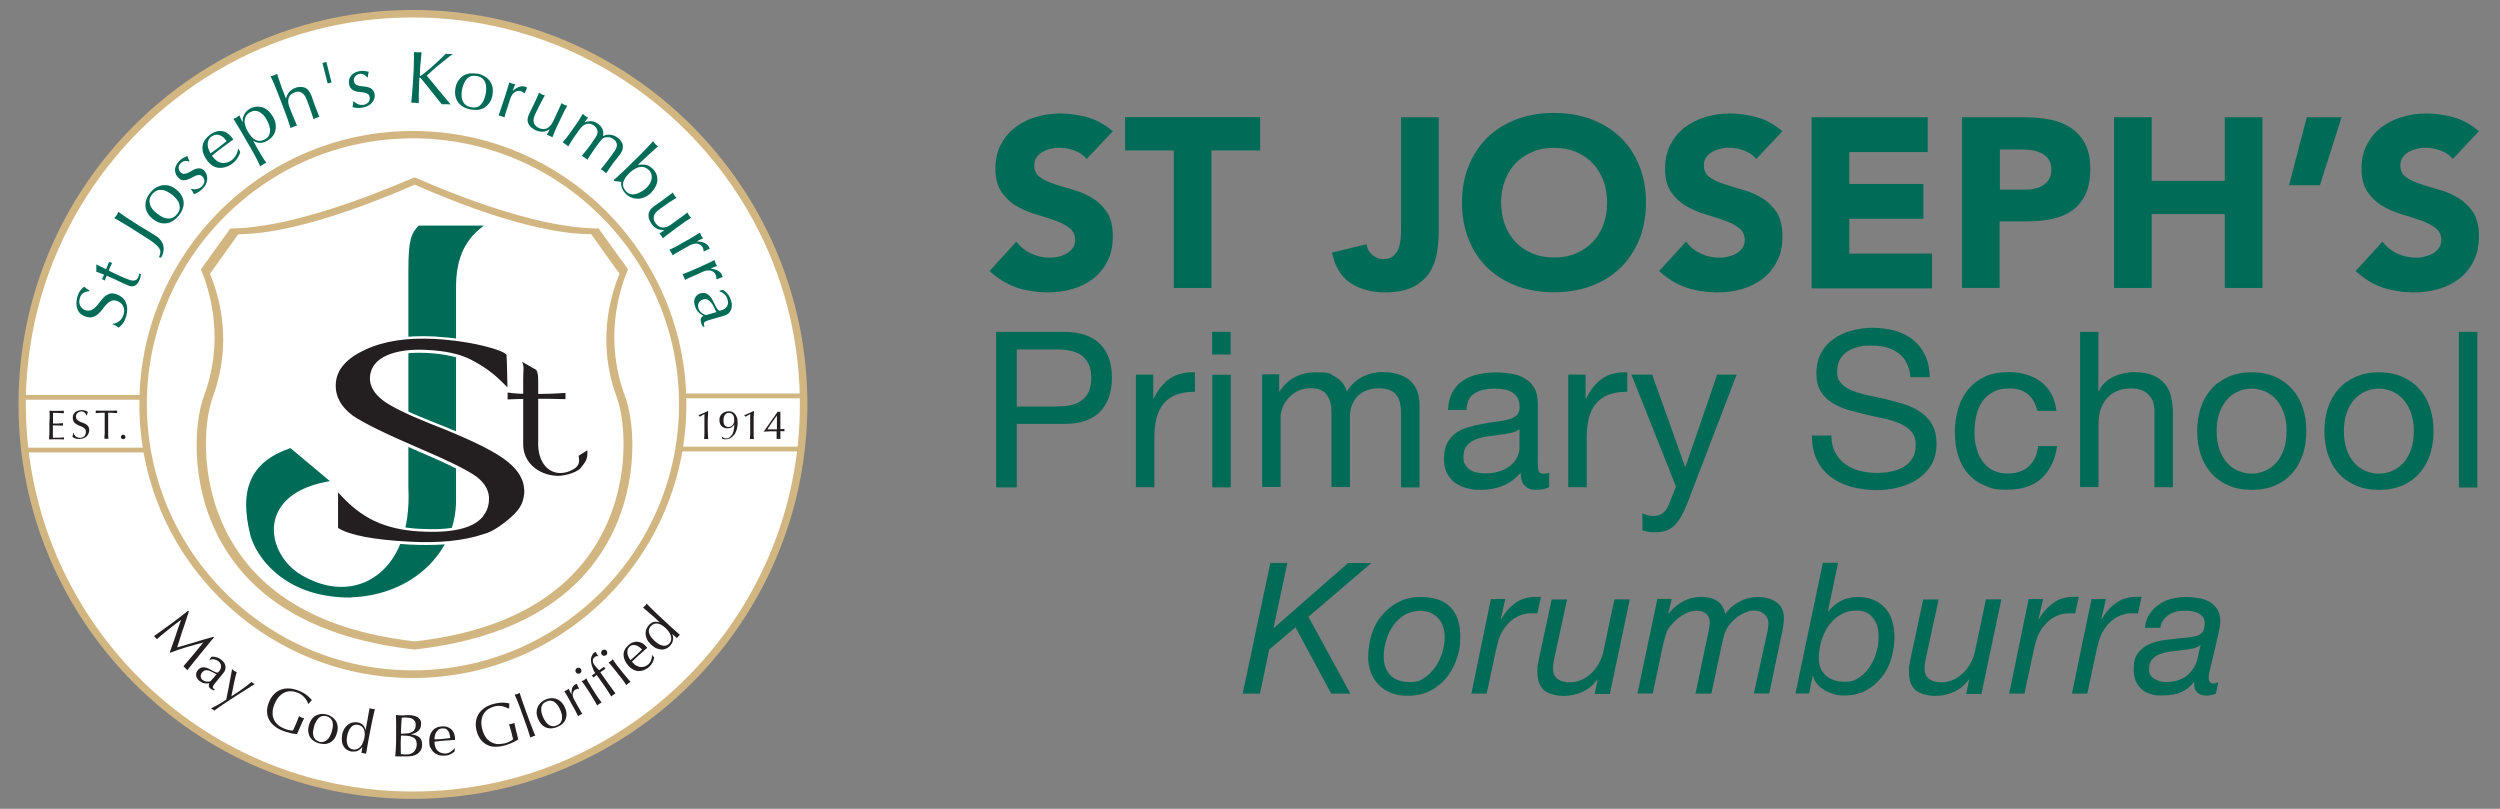 <?xml version="1.0" encoding="UTF-8"?>
<svg id="Layer_1" xmlns="http://www.w3.org/2000/svg" version="1.1" viewBox="0 0 1731.2 560.1">
  <rect x="0" y="0" width="1731.2" height="560.1" fill="#808080" stroke="none"/>
  <!-- Generator: Adobe Illustrator 29.6.0, SVG Export Plug-In . SVG Version: 2.1.1 Build 207)  -->
  <defs>
    <style>
      .st0 {
        fill: #231f20;
      }

      .st1 {
        fill: #d2b682;
      }

      .st2 {
        fill: #006b57;
      }

      .st3 {
        fill: #fff;
      }
    </style>
  </defs>
  <g>
    <path class="st2" d="M737,229.8c10.8,0,19.1,2.8,24.7,8.3,5.6,5.6,8.3,13.4,8.3,23.5s-2.8,17.9-8.3,23.6c-5.6,5.6-13.8,8.4-24.7,8.3h-32.9v44h-14.3v-107.7h47.2ZM732.2,281.4c8.1.1,14.1-1.6,17.9-5,3.8-3.4,5.6-8.3,5.6-14.7s-1.9-11.3-5.6-14.7c-3.8-3.4-9.7-5-17.9-5h-28.1v39.5h28.1Z"/>
    <path class="st2" d="M798.6,259.5v16.5h.3c3.1-6.3,6.9-11,11.4-14s10.2-4.4,17.2-4.2v13.5c-5.1,0-9.5.7-13.1,2.1s-6.5,3.5-8.7,6.2-3.8,6-4.8,9.8c-1,3.9-1.5,8.3-1.5,13.3v34.7h-12.8v-78h12Z"/>
    <path class="st2" d="M839.4,245.5v-15.7h12.8v15.7h-12.8ZM852.3,259.5v78h-12.8v-78h12.8Z"/>
    <path class="st2" d="M885.8,259.5v11.5h.3c5.8-8.8,14.2-13.2,25.2-13.2s9.2,1,13.1,3c3.9,2,6.7,5.4,8.3,10.2,2.6-4.2,6-7.5,10.3-9.8s8.9-3.5,14.1-3.5,7.4.4,10.6,1.3c3.2.9,5.9,2.2,8.1,4,2.3,1.8,4,4.1,5.3,7s1.9,6.3,1.9,10.3v57.2h-12.8v-51.2c0-2.4-.2-4.7-.6-6.8-.4-2.1-1.2-3.9-2.3-5.5s-2.6-2.8-4.6-3.7c-2-.9-4.5-1.4-7.6-1.4-6.3,0-11.3,1.8-14.9,5.4-3.6,3.6-5.4,8.4-5.4,14.4v48.6h-12.8v-51.2c0-2.5-.2-4.8-.7-6.9s-1.2-3.9-2.3-5.5-2.6-2.8-4.4-3.6c-1.9-.9-4.2-1.3-7.1-1.3s-6.9.8-9.5,2.3c-2.7,1.5-4.8,3.3-6.5,5.4s-2.9,4.3-3.6,6.5c-.8,2.3-1.1,4.1-1.1,5.6v48.6h-12.8v-78h11.9v.3h-.1Z"/>
    <path class="st2" d="M1073,337.2c-2.2,1.3-5.3,2-9.2,2s-5.9-.9-7.9-2.8-2.9-4.9-2.9-9.1c-3.5,4.2-7.6,7.2-12.3,9.1-4.7,1.9-9.7,2.8-15.1,2.8s-6.8-.4-10-1.2c-3.2-.8-5.9-2.1-8.2-3.8-2.3-1.7-4.1-3.9-5.5-6.7s-2-6.1-2-10,.8-8,2.3-10.8,3.5-5.1,5.9-6.8c2.5-1.8,5.3-3.1,8.4-4,3.1-.9,6.4-1.7,9.7-2.3,3.5-.7,6.8-1.2,10-1.6s5.9-.9,8.3-1.5c2.4-.7,4.3-1.6,5.7-2.9,1.4-1.3,2.1-3.1,2.1-5.5s-.5-5.1-1.6-6.8c-1.1-1.7-2.4-3-4.1-3.9s-3.5-1.5-5.6-1.8-4.1-.5-6.1-.5c-5.4,0-9.9,1-13.5,3.1s-5.6,5.9-5.9,11.7h-12.8c.2-4.8,1.2-8.9,3-12.2,1.8-3.3,4.2-6,7.2-8,3-2.1,6.4-3.5,10.3-4.4s8-1.4,12.4-1.4,7,.3,10.5.8,6.6,1.5,9.4,3.1,5.1,3.7,6.8,6.5c1.7,2.8,2.6,6.5,2.6,11v40c0,3,.2,5.2.5,6.6s1.5,2.1,3.5,2.1,2.4-.2,3.9-.6v9.9h.2ZM1052.1,297.3c-1.6,1.2-3.7,2.1-6.3,2.6s-5.3,1-8.2,1.3c-2.9.4-5.7.7-8.6,1.2-2.9.4-5.5,1.2-7.8,2.2s-4.2,2.4-5.6,4.3c-1.5,1.8-2.2,4.4-2.2,7.6s.4,3.9,1.3,5.3c.9,1.4,2,2.6,3.3,3.5,1.4.9,2.9,1.5,4.7,1.9s3.7.6,5.7.6c4.2,0,7.8-.6,10.8-1.7s5.5-2.6,7.4-4.3c1.9-1.7,3.3-3.6,4.2-5.7.9-2,1.4-4,1.4-5.8v-13h-.1Z"/>
    <path class="st2" d="M1098,259.5v16.5h.3c3.1-6.3,6.9-11,11.4-14s10.2-4.4,17.2-4.2v13.5c-5.1,0-9.5.7-13.1,2.1s-6.5,3.5-8.7,6.2-3.8,6-4.8,9.8c-1,3.9-1.5,8.3-1.5,13.3v34.7h-12.8v-78h12Z"/>
    <path class="st2" d="M1168.7,347.9c-1.5,3.8-3,7-4.4,9.6-1.5,2.6-3.1,4.7-4.8,6.4-1.8,1.7-3.7,2.9-5.9,3.6-2.2.8-4.6,1.1-7.4,1.1s-3-.1-4.5-.3c-1.5-.2-3-.6-4.4-1.1v-11.7c1.1.5,2.4.9,3.8,1.3,1.5.4,2.7.5,3.7.5,2.6,0,4.8-.6,6.5-1.9,1.8-1.3,3.1-3,4-5.3l5.3-13.1-30.9-77.6h14.4l22.8,63.8h.3l21.9-63.8h13.5l-33.9,88.5Z"/>
    <path class="st2" d="M1314.6,244.5c-4.8-3.5-10.9-5.2-18.4-5.2s-6,.3-8.9.9c-2.9.6-5.5,1.6-7.7,3-2.3,1.4-4.1,3.3-5.4,5.6-1.4,2.4-2,5.3-2,8.8s1,6,2.9,8c2,2.1,4.6,3.7,7.8,5,3.3,1.3,6.9,2.4,11.1,3.2,4.1.9,8.3,1.8,12.6,2.8,4.3,1,8.4,2.2,12.6,3.5,4.1,1.4,7.8,3.2,11.1,5.5s5.9,5.2,7.8,8.7c2,3.5,2.9,7.9,2.9,13.2s-1.3,10.6-3.8,14.7c-2.6,4.1-5.8,7.4-9.8,9.9-4,2.6-8.5,4.4-13.5,5.6s-9.9,1.7-14.8,1.7-11.7-.8-17.2-2.3c-5.4-1.5-10.1-3.8-14.1-6.8-4.1-3.1-7.3-7-9.6-11.7-2.4-4.8-3.5-10.4-3.5-17h13.5c0,4.5.9,8.4,2.6,11.7,1.8,3.3,4.1,5.9,6.9,8,2.9,2.1,6.2,3.7,10,4.7s7.7,1.5,11.7,1.5,6.4-.3,9.7-.9c3.3-.6,6.2-1.6,8.8-3.1,2.6-1.5,4.7-3.4,6.3-5.9,1.6-2.5,2.4-5.7,2.4-9.6s-1-6.7-2.9-9c-2-2.3-4.6-4.2-7.8-5.6-3.3-1.5-6.9-2.6-11.1-3.5-4.1-.9-8.3-1.8-12.6-2.8-4.3-1-8.4-2.1-12.6-3.3-4.1-1.3-7.8-2.9-11.1-5-3.3-2.1-5.9-4.7-7.8-8-2-3.3-2.9-7.3-2.9-12.3s1.1-10.1,3.3-14.1c2.2-4,5.1-7.2,8.8-9.8,3.7-2.6,7.8-4.5,12.5-5.7,4.7-1.3,9.4-1.9,14.4-1.9s10.6.7,15.4,2c4.7,1.3,8.8,3.4,12.4,6.2s6.4,6.3,8.4,10.6c2.1,4.3,3.2,9.3,3.4,15.4h-13.4c-.9-7.6-3.7-13.2-8.4-16.7Z"/>
    <path class="st2" d="M1404.4,273.1c-3.2-2.7-7.5-4.1-12.9-4.1s-8.5.9-11.6,2.6-5.6,4-7.4,6.8c-1.9,2.8-3.2,6-4,9.7s-1.2,7.4-1.2,11.4.4,7.1,1.3,10.5,2.2,6.4,4,9.1,4.2,4.8,7.1,6.4,6.4,2.4,10.4,2.4c6.3,0,11.3-1.7,14.8-5,3.6-3.3,5.7-8,6.5-14h13.1c-1.4,9.6-5,17.1-10.8,22.4-5.8,5.2-13.6,7.8-23.6,7.8s-11.2-1-15.8-2.9c-4.6-1.9-8.4-4.6-11.4-8.1-3.1-3.5-5.4-7.7-6.9-12.6-1.6-4.9-2.3-10.2-2.3-16.1s.8-11.3,2.3-16.4,3.8-9.5,6.8-13.2c3.1-3.8,6.9-6.7,11.5-8.9,4.6-2.2,10-3.2,16.2-3.2s8.5.5,12.4,1.6,7.3,2.7,10.2,4.9c3,2.2,5.4,5,7.3,8.3,1.9,3.4,3.1,7.3,3.6,12h-13.2c-1.1-4.8-3.2-8.7-6.4-11.4Z"/>
    <path class="st2" d="M1453.1,229.8v41.2h.3c1-2.4,2.4-4.4,4.2-6.1,1.8-1.7,3.8-3,6.1-4.1,2.3-1.1,4.6-1.8,7.1-2.3s4.8-.8,7.1-.8c5.1,0,9.4.7,12.8,2.1s6.2,3.4,8.3,5.9c2.1,2.5,3.6,5.5,4.4,8.9.8,3.5,1.3,7.3,1.3,11.5v51.3h-12.8v-52.8c0-4.8-1.4-8.6-4.2-11.4-2.8-2.8-6.7-4.2-11.6-4.2s-7.3.6-10.1,1.8c-2.9,1.2-5.2,2.9-7.1,5.1s-3.3,4.8-4.3,7.7c-1,3-1.4,6.2-1.4,9.7v44h-12.8v-107.5h12.7Z"/>
    <path class="st2" d="M1523.9,282.5c1.6-5,4-9.3,7.2-12.9,3.2-3.7,7.2-6.5,11.9-8.6,4.7-2.1,10.1-3.2,16.3-3.2s11.7,1.1,16.4,3.2c4.7,2.1,8.6,5,11.8,8.6,3.2,3.7,5.6,8,7.2,12.9,1.6,5,2.4,10.3,2.4,16.1s-.8,11-2.4,16c-1.6,4.9-4,9.2-7.2,12.9-3.2,3.7-7.1,6.5-11.8,8.6-4.7,2.1-10.1,3.1-16.4,3.1s-11.5-1-16.3-3.1c-4.7-2.1-8.7-4.9-11.9-8.6-3.2-3.7-5.6-7.9-7.2-12.9-1.6-4.9-2.4-10.2-2.4-16s.8-11.1,2.4-16.1ZM1536.9,311.2c1.3,3.7,3,6.7,5.2,9.2s4.8,4.3,7.7,5.6c3,1.3,6.1,2,9.4,2s6.4-.7,9.4-2,5.5-3.2,7.7-5.6c2.2-2.5,3.9-5.5,5.2-9.2,1.3-3.7,1.9-7.8,1.9-12.6s-.6-8.9-1.9-12.6-3-6.7-5.2-9.2-4.8-4.4-7.7-5.7c-3-1.3-6.1-2-9.4-2s-6.4.7-9.4,2-5.5,3.2-7.7,5.7-3.9,5.6-5.2,9.2c-1.3,3.7-1.9,7.8-1.9,12.6s.7,8.9,1.9,12.6Z"/>
    <path class="st2" d="M1612,282.5c1.6-5,4-9.3,7.2-12.9,3.2-3.7,7.2-6.5,11.9-8.6,4.7-2.1,10.1-3.2,16.3-3.2s11.7,1.1,16.4,3.2c4.7,2.1,8.6,5,11.8,8.6,3.2,3.7,5.6,8,7.2,12.9,1.6,5,2.4,10.3,2.4,16.1s-.8,11-2.4,16c-1.6,4.9-4,9.2-7.2,12.9s-7.1,6.5-11.8,8.6c-4.7,2.1-10.1,3.1-16.4,3.1s-11.5-1-16.3-3.1c-4.7-2.1-8.7-4.9-11.9-8.6-3.2-3.7-5.6-7.9-7.2-12.9-1.6-4.9-2.4-10.2-2.4-16,0-5.8.8-11.1,2.4-16.1ZM1625,311.2c1.3,3.7,3,6.7,5.2,9.2s4.8,4.3,7.7,5.6c3,1.3,6.1,2,9.4,2s6.4-.7,9.4-2,5.5-3.2,7.7-5.6c2.2-2.5,3.9-5.5,5.2-9.2,1.3-3.7,1.9-7.8,1.9-12.6s-.6-8.9-1.9-12.6-3-6.7-5.2-9.2-4.8-4.4-7.7-5.7c-3-1.3-6.1-2-9.4-2s-6.4.7-9.4,2-5.5,3.2-7.7,5.7-3.9,5.6-5.2,9.2c-1.3,3.7-1.9,7.8-1.9,12.6s.7,8.9,1.9,12.6Z"/>
    <path class="st2" d="M1715.5,229.8v107.8h-12.8v-107.8h12.8Z"/>
    <path class="st2" d="M891.5,389.9l-9.5,44.5.3.3,51.2-44.8h16.1l-43.5,37.2,29,53.2h-13.3l-24.7-45.9-18.2,15.4-6.4,30.5h-12l19.2-90.5h12c0,0-.2,0-.2,0Z"/>
    <path class="st2" d="M949.9,439c1.6-5,4-9.3,7.2-13.1,3.2-3.8,7-6.8,11.5-9.1,4.5-2.3,9.6-3.4,15.4-3.4,8.8,0,15.7,2.3,20.3,6.9s6.9,11.3,6.9,20.2-.8,10.4-2.4,15.5c-1.6,5-4,9.4-7.1,13.2s-6.9,6.9-11.4,9.2c-4.5,2.3-9.6,3.4-15.4,3.4s-8.1-.7-11.6-2c-3.4-1.3-6.3-3.2-8.6-5.6-2.4-2.4-4.2-5.3-5.4-8.6-1.3-3.3-1.9-7-1.9-10.9s.8-10.7,2.5-15.7ZM962.7,467.4c3,3.3,7.5,4.9,13.4,4.9s7.4-1,10.4-3,5.5-4.6,7.6-7.6c2.1-3.1,3.6-6.4,4.7-10,1.1-3.6,1.6-7,1.6-10.2s-.3-4.9-1-7.2c-.7-2.3-1.7-4.2-3.2-5.9-1.4-1.6-3.2-2.9-5.4-3.9-2.1-1-4.7-1.5-7.6-1.5s-7.7,1-10.9,3c-3.1,2-5.7,4.6-7.8,7.6-2.1,3.1-3.7,6.5-4.7,10.2-1.1,3.7-1.6,7.2-1.6,10.6-.1,5.4,1.4,9.7,4.5,13Z"/>
    <path class="st2" d="M1042.4,414.8l-3.2,14h.3c2.5-4.5,5.7-8.2,9.7-11.1,3.9-2.9,8.6-4.4,14.1-4.4s1.3,0,1.9-.1,1.2,0,1.9.1l-2.5,11.5c-.3-.1-.9-.1-1.6-.1h-1.5c-1.3,0-2.4,0-3.3.1-.8,0-1.9.2-3.2.6-2.9.8-5.6,2.1-7.9,3.9-2.3,1.9-4.3,4.1-6,6.7-1.4,2.1-2.6,4.6-3.4,7.4s-1.5,5.5-2,7.9l-6.2,29h-10.6l13.5-65.5h10,0Z"/>
    <path class="st2" d="M1104.3,480.4l2-9.8h-.3c-2.7,3.8-6.1,6.6-10.2,8.5s-8.5,2.8-13,2.8-10.7-1.3-13.7-4-4.5-6.9-4.5-12.7.2-3.3.5-5.6c.3-2.3.8-4.7,1.4-7.2l8-37.3h10.7l-8.3,38.2c-.2.6-.3,1.3-.5,2.3-.2.9-.3,1.9-.5,2.8-.2,1-.3,1.9-.4,2.8s0,1.6,0,2.2c0,3.1,1.1,5.4,3.3,6.9,2.2,1.5,4.9,2.2,8.1,2.2s5.8-.6,8.4-1.8c2.6-1.2,4.9-2.8,6.9-4.7,2-2,3.7-4.2,5.1-6.8s2.4-5.2,3-7.9l7.6-36.2h10.7l-13.8,65.5h-10.4v-.2h0Z"/>
    <path class="st2" d="M1157.7,414.8l-2.4,9.7.3.3c2.8-3.5,6.1-6.3,10-8.4s8.1-3.1,12.7-3.1,7.7.9,10.6,2.7c2.9,1.8,4.9,4.8,5.8,9.1,2.5-3.5,5.8-6.4,9.8-8.5s8.2-3.2,12.6-3.2,4.5.3,6.7.8,4.1,1.4,5.9,2.5c1.7,1.1,3.1,2.6,4.1,4.5s1.5,4.1,1.5,6.8-.2,4.1-.6,6.6c-.4,2.4-.8,4.6-1.3,6.4l-8.2,39.2h-10.7l9.1-41.5c.3-1,.5-2.2.7-3.6s.3-2.5.3-3.5c0-2.5-.9-4.6-2.8-6.3-1.9-1.7-4.3-2.5-7.1-2.5s-3.1.3-4.6.8c-1.6.5-3.1,1.2-4.5,2s-2.8,1.7-4,2.8c-1.3,1.1-2.4,2.2-3.3,3.4-1.8,1.9-3.1,4.2-3.9,6.7s-1.6,5.2-2.1,8l-7.2,33.8h-11l7.8-37.3c.6-2.5,1.1-4.9,1.5-7.1s.6-3.7.6-4.4c0-2.7-.8-4.8-2.3-6.3-1.6-1.5-3.8-2.3-6.8-2.3s-5.9.8-8.8,2.5-5.3,3.6-7.3,5.8c-2.3,2.2-3.8,4.4-4.7,6.6-.8,2.2-1.6,4.9-2.3,8.1l-7.3,34.3h-10.6l13.8-65.5h10Z"/>
    <path class="st2" d="M1272.8,389.9l-6.9,33.1.3.3c2.4-3.1,5.4-5.5,8.8-7.3,3.4-1.7,7.1-2.6,11.2-2.6s8.2.7,11.4,2.1c3.2,1.4,5.8,3.3,8,5.7,2.1,2.4,3.7,5.4,4.7,8.8,1.1,3.5,1.6,7.3,1.6,11.5s-.8,10.1-2.3,14.9-3.7,9-6.7,12.8c-2.9,3.7-6.5,6.7-10.8,9s-9.2,3.4-14.7,3.4-5.8-.4-8.3-1.2c-2.5-.8-4.7-1.8-6.6-3.1-1.9-1.3-3.5-2.7-4.7-4.3-1.2-1.6-2-3.2-2.3-4.9h-.3l-2.4,12.1h-9.5l19-90.5h10.5v.2ZM1300.1,434.2c-.6-2.3-1.6-4.2-2.8-5.9-1.2-1.7-2.8-3-4.6-4-1.9-1-4-1.5-6.6-1.5-4.7,0-8.8,1.1-12.1,3.2-3.4,2.1-6.1,4.9-8.3,8.1-2.1,3.3-3.7,6.9-4.7,10.7-1,3.9-1.5,7.5-1.5,11,0,5.1,1.6,9.1,4.9,12s7.6,4.3,12.9,4.3,7.3-1,10.2-3,5.4-4.5,7.4-7.6c2-3,3.5-6.4,4.5-10s1.5-7,1.5-10.1c0-2.5-.2-4.9-.8-7.2Z"/>
    <path class="st2" d="M1361.6,480.4l2-9.8h-.3c-2.7,3.8-6.1,6.6-10.2,8.5s-8.5,2.8-13,2.8-10.7-1.3-13.7-4-4.5-6.9-4.5-12.7.2-3.3.5-5.6c.3-2.3.8-4.7,1.4-7.2l8-37.3h10.7l-8.3,38.2c-.2.6-.3,1.3-.5,2.3-.2.9-.3,1.9-.5,2.8-.2,1-.3,1.9-.4,2.8s0,1.6,0,2.2c0,3.1,1.1,5.4,3.3,6.9,2.2,1.5,4.9,2.2,8.1,2.2s5.8-.6,8.4-1.8c2.6-1.2,4.9-2.8,6.9-4.7,2-2,3.7-4.2,5.1-6.8s2.4-5.2,3-7.9l7.6-36.2h10.7l-13.8,65.5h-10.4v-.2h0Z"/>
    <path class="st2" d="M1414.8,414.8l-3.2,14h.3c2.5-4.5,5.7-8.2,9.7-11.1,3.9-2.9,8.6-4.4,14.1-4.4s1.3,0,1.9-.1,1.2,0,1.9.1l-2.5,11.5c-.3-.1-.9-.1-1.6-.1h-1.5c-1.3,0-2.4,0-3.3.1-.8,0-1.9.2-3.2.6-2.9.8-5.6,2.1-7.9,3.9-2.3,1.9-4.3,4.1-6,6.7-1.4,2.1-2.6,4.6-3.4,7.4s-1.5,5.5-2,7.9l-6.2,29h-10.6l13.5-65.5h10,0Z"/>
    <path class="st2" d="M1458.3,414.8l-3.2,14h.3c2.5-4.5,5.7-8.2,9.7-11.1,3.9-2.9,8.6-4.4,14.1-4.4s1.3,0,1.9-.1,1.2,0,1.9.1l-2.5,11.5c-.3-.1-.9-.1-1.6-.1h-1.5c-1.3,0-2.4,0-3.3.1-.8,0-1.9.2-3.2.6-2.9.8-5.6,2.1-7.9,3.9-2.3,1.9-4.3,4.1-6,6.7-1.4,2.1-2.6,4.6-3.4,7.4s-1.5,5.5-2,7.9l-6.2,29h-10.6l13.5-65.5h10,0Z"/>
    <path class="st2" d="M1488.6,425.2c1.7-2.7,3.9-4.9,6.4-6.6,2.5-1.8,5.4-3.1,8.6-3.9s6.5-1.3,10-1.3,6.2.3,9.1.8,5.4,1.4,7.6,2.7c2.2,1.3,3.9,3,5.2,5.1,1.3,2.1,2,4.9,2,8.1s-.2,3.9-.7,6-.9,4.1-1.3,5.9l-4.2,17.9c-.3,1.3-.6,2.9-1.1,4.5-.5,1.7-.7,3.3-.7,4.8s.3,2.6.9,3.2,1.3.9,2.3.9,1.1-.1,1.7-.3,1.2-.4,1.7-.6l-1.6,8c-.8.3-1.9.7-3.2.9-1.3.3-2.4.4-3.3.4-2.9,0-5.2-.8-6.7-2.4s-2.1-3.8-1.8-6.7l-.3-.3c-2.3,3-5.1,5.3-8.5,6.9s-7.8,2.4-13.4,2.4-5.4-.3-7.8-.9-4.5-1.7-6.2-3.2c-1.8-1.5-3.2-3.4-4.2-5.7-1.1-2.3-1.6-5.2-1.6-8.5,0-4.8,1-8.5,3.1-11.2s4.7-4.7,7.9-6.1c3.2-1.4,6.7-2.3,10.6-2.8s7.6-.9,11.2-1.3c2.9-.3,5.3-.5,7.4-.8s3.8-.8,5.1-1.5c1.3-.7,2.3-1.6,3-2.9.6-1.3.9-3,.9-5.2s-.4-3.2-1.3-4.3c-.8-1.1-1.9-2-3.2-2.6-1.3-.6-2.7-1.1-4.2-1.3-1.6-.3-3.1-.4-4.5-.4-2,0-4,.2-6,.6s-3.8,1.1-5.4,2.1-2.9,2.2-4,3.7-1.8,3.3-2.1,5.4h-10.7c.4-3.7,1.5-6.9,3.3-9.5ZM1491.7,470c2.4,1.5,5.1,2.3,8.1,2.3,8.5,0,14.6-2.9,18.4-8.6,1.8-2.4,3-5.1,3.6-8s1.3-5.8,2.1-8.8h-.3c-1.5,1.1-3.4,1.9-5.7,2.3-2.3.5-4.8.8-7.4,1.1-2.6.3-5.2.6-7.9.9-2.7.4-5,1-7.1,1.8s-3.8,2-5.2,3.6c-1.3,1.6-2.1,3.7-2.1,6.5-.2,3.2,1.1,5.4,3.5,6.9Z"/>
    <path class="st2" d="M752.5,110.1c-2.1-2.7-5-4.6-8.6-5.9s-7-1.9-10.2-1.9-3.8.2-5.8.7c-2,.4-3.9,1.1-5.7,2.1-1.8.9-3.2,2.2-4.3,3.7-1.1,1.6-1.7,3.4-1.7,5.7,0,3.6,1.3,6.3,4,8.2,2.7,1.9,6,3.5,10.1,4.8,4,1.3,8.4,2.7,13.1,4,4.7,1.3,9,3.2,13.1,5.7,4,2.4,7.4,5.7,10.1,9.8,2.7,4.1,4,9.6,4,16.6s-1.2,12.3-3.7,17.2c-2.4,4.9-5.7,8.9-9.9,12.2-4.2,3.2-9,5.6-14.5,7.2-5.5,1.6-11.3,2.3-17.5,2.3s-14.8-1.2-21.4-3.5-12.6-6.1-18.4-11.3l18.6-20.4c2.7,3.6,6,6.3,10.1,8.2,4,1.9,8.2,2.9,12.6,2.9s4.2-.2,6.4-.7,4.1-1.2,5.8-2.2,3.1-2.3,4.2-3.8c1.1-1.6,1.6-3.4,1.6-5.5,0-3.5-1.4-6.4-4.1-8.4-2.7-2.1-6.1-3.8-10.2-5.2-4.1-1.4-8.5-2.9-13.3-4.3-4.8-1.4-9.2-3.4-13.3-5.8s-7.5-5.7-10.2-9.7-4.1-9.3-4.1-15.9,1.2-11.9,3.7-16.7,5.8-8.8,10-12,9-5.6,14.4-7.2,11-2.4,16.9-2.4,13.1.9,19.4,2.8c6.2,1.9,11.8,5.1,16.9,9.5l-18.1,19.2Z"/>
    <path class="st2" d="M812.8,104.2h-33.7v-23.1h93.5v23.1h-33.7v95.2h-26.1v-95.2h0Z"/>
    <path class="st2" d="M996.3,159.9c0,5.4-.5,10.7-1.4,15.9-.9,5.1-2.7,9.6-5.4,13.6-2.7,3.9-6.5,7.1-11.4,9.5s-11.4,3.6-19.5,3.6-17.3-2.2-23.7-6.7c-6.4-4.4-10.6-11.4-12.5-20.9l23.9-5.8c.3,2.9,1.6,5.3,3.9,7.3,2.3,2,4.9,3,7.7,3s5.3-.7,7-2.2,2.9-3.4,3.7-5.6c.8-2.2,1.2-4.6,1.4-7.2.2-2.6.2-5,.2-7.2v-76h26.1v78.7h0Z"/>
    <path class="st2" d="M1012.4,140.3c0-9.4,1.6-18.1,4.7-25.7,3.2-7.7,7.6-14.2,13.2-19.7,5.7-5.4,12.4-9.5,20.2-12.4,7.8-2.9,16.4-4.3,25.6-4.3s17.8,1.4,25.6,4.3c7.8,2.9,14.5,7,20.2,12.4s10.1,11.9,13.2,19.7c3.2,7.7,4.7,16.3,4.7,25.7s-1.6,18.1-4.7,25.7c-3.2,7.7-7.6,14.2-13.2,19.7-5.7,5.4-12.4,9.5-20.2,12.4-7.8,2.9-16.4,4.3-25.6,4.3s-17.8-1.4-25.6-4.3c-7.8-2.9-14.5-7-20.2-12.4s-10.1-11.9-13.2-19.7c-3.1-7.6-4.7-16.2-4.7-25.7ZM1039.5,140.3c0,5.5.9,10.6,2.6,15.3,1.7,4.6,4.2,8.6,7.4,12,3.2,3.4,7.1,6,11.6,7.9s9.5,2.8,15.1,2.8,10.6-.9,15.1-2.8,8.3-4.5,11.6-7.9c3.2-3.4,5.7-7.4,7.4-12,1.7-4.6,2.6-9.7,2.6-15.3s-.9-10.5-2.6-15.1c-1.7-4.7-4.2-8.7-7.4-12.1-3.2-3.4-7.1-6-11.6-7.9s-9.5-2.8-15.1-2.8-10.6.9-15.1,2.8-8.3,4.5-11.6,7.9c-3.2,3.4-5.7,7.4-7.4,12.1-1.8,4.6-2.6,9.7-2.6,15.1Z"/>
    <path class="st2" d="M1216.2,110.1c-2.1-2.7-5-4.6-8.6-5.9s-7-1.9-10.2-1.9-3.8.2-5.8.7c-2,.4-3.9,1.1-5.7,2.1-1.8.9-3.2,2.2-4.3,3.7-1.1,1.6-1.7,3.4-1.7,5.7,0,3.6,1.3,6.3,4,8.2,2.7,1.9,6,3.5,10.1,4.8,4,1.3,8.4,2.7,13.1,4s9,3.2,13.1,5.7c4,2.4,7.4,5.7,10.1,9.8s4,9.6,4,16.6-1.2,12.3-3.7,17.2c-2.4,4.9-5.7,8.9-9.9,12.2-4.2,3.2-9,5.6-14.5,7.2-5.5,1.6-11.3,2.3-17.5,2.3s-14.8-1.2-21.4-3.5-12.6-6.1-18.4-11.3l18.6-20.4c2.7,3.6,6,6.3,10.1,8.2,4,1.9,8.2,2.9,12.6,2.9s4.2-.2,6.4-.7c2.2-.5,4.1-1.2,5.8-2.2,1.7-1,3.1-2.3,4.2-3.8,1.1-1.6,1.6-3.4,1.6-5.5,0-3.5-1.4-6.4-4.1-8.4-2.7-2.1-6.1-3.8-10.2-5.2s-8.5-2.9-13.3-4.3c-4.8-1.4-9.2-3.4-13.3-5.8-4.1-2.4-7.5-5.7-10.2-9.7s-4.1-9.3-4.1-15.9,1.2-11.9,3.7-16.7,5.8-8.8,10-12,9-5.6,14.4-7.2,11-2.4,16.9-2.4,13.1.9,19.4,2.8c6.2,1.9,11.8,5.1,16.9,9.5l-18.1,19.2Z"/>
    <path class="st2" d="M1254.5,81.2h80.4v24.1h-54.3v22.1h51.3v24.1h-51.3v24.1h57.3v24.1h-83.4v-118.5Z"/>
    <path class="st2" d="M1358.7,81.2h43.9c6.1,0,11.9.6,17.4,1.7,5.4,1.1,10.2,3,14.2,5.7s7.3,6.4,9.7,11c2.4,4.6,3.6,10.4,3.6,17.5s-1.1,12.6-3.3,17.4c-2.2,4.7-5.3,8.4-9.2,11.2-3.9,2.8-8.5,4.7-13.8,5.9s-11.1,1.7-17.4,1.7h-19.1v46.1h-26.1v-118.2h.1ZM1384.8,131.3h17.4c2.3,0,4.6-.2,6.7-.7,2.2-.4,4.1-1.2,5.8-2.2,1.7-1.1,3.1-2.5,4.2-4.3s1.6-4.1,1.6-6.9-.7-5.4-2.1-7.2c-1.4-1.8-3.2-3.2-5.3-4.2-2.2-1-4.6-1.6-7.2-1.9-2.7-.3-5.2-.4-7.7-.4h-13.3v27.8h0Z"/>
    <path class="st2" d="M1463.9,81.2h26.1v44h50.6v-44h26.1v118.2h-26.1v-51.1h-50.6v51.1h-26.1v-118.2Z"/>
    <path class="st2" d="M1606.5,128.3h-21.4l12.3-47.1h24.1l-15,47.1Z"/>
    <path class="st2" d="M1698.5,110.1c-2.1-2.7-5-4.6-8.6-5.9s-7-1.9-10.2-1.9-3.8.2-5.8.7c-2,.4-3.9,1.1-5.7,2.1-1.8.9-3.2,2.2-4.3,3.7-1.1,1.6-1.7,3.4-1.7,5.7,0,3.6,1.3,6.3,4,8.2,2.7,1.9,6,3.5,10.1,4.8,4,1.3,8.4,2.7,13.1,4s9,3.2,13.1,5.7c4,2.4,7.4,5.7,10.1,9.8s4,9.6,4,16.6-1.2,12.3-3.7,17.2c-2.4,4.9-5.7,8.9-9.9,12.2-4.2,3.2-9,5.6-14.5,7.2-5.5,1.6-11.3,2.3-17.5,2.3s-14.8-1.2-21.4-3.5-12.6-6.1-18.4-11.3l18.6-20.4c2.7,3.6,6,6.3,10.1,8.2,4,1.9,8.2,2.9,12.6,2.9s4.2-.2,6.4-.7c2.2-.5,4.1-1.2,5.8-2.2,1.7-1,3.1-2.3,4.2-3.8,1.1-1.6,1.6-3.4,1.6-5.5,0-3.5-1.4-6.4-4.1-8.4-2.7-2.1-6.1-3.8-10.2-5.2s-8.5-2.9-13.3-4.3c-4.8-1.4-9.2-3.4-13.3-5.8-4.1-2.4-7.5-5.7-10.2-9.7s-4.1-9.3-4.1-15.9,1.2-11.9,3.7-16.7,5.8-8.8,10-12,9-5.6,14.4-7.2,11-2.4,16.9-2.4,13.1.9,19.4,2.8,11.8,5.1,16.9,9.5l-18.1,19.2Z"/>
  </g>
  <g>
    <g>
      <g>
        <circle class="st3" cx="285.9" cy="280" r="270.6"/>
        <path class="st1" d="M285.9,553.2c-150.6,0-273.1-122.5-273.1-273.2S135.3,6.9,285.9,6.9s273.2,122.5,273.2,273.1-122.5,273.2-273.2,273.2ZM285.9,12.1C138.1,12.1,17.9,132.3,17.9,280.1s120.2,268,268,268,268-120.2,268-268S433.7,12.1,285.9,12.1Z"/>
      </g>
      <g>
        <path class="st1" d="M416.9,379.5c-23.1,37.4-64.7,60.3-123.6,68.2-2.1.3-4.2.5-6.2.8-2.1-.2-4.2-.5-6.2-.8-58.9-7.9-100.5-30.8-123.6-68.2-24.4-39.5-21.9-85.2-14.6-104.8,13.9-37.3,5.6-69.9-1.9-88.1l19.6-27.2c39.8-.3,95.5-21.8,126.8-35.3,66.3,28.8,105.4,35.2,126.8,35.3l19.6,27.2c-7.5,18.2-15.8,50.7-1.9,88.1,7.1,19.6,9.6,65.3-14.8,104.8Z"/>
        <path class="st1" d="M287,449.8h-.1c-2.1-.2-4.2-.5-6.3-.8-59.3-7.9-101.2-31.1-124.6-68.8-24.7-39.8-22.1-86.1-14.8-105.9,14.1-37.8,4.9-70.8-1.8-87.1l-.3-.7,20.4-28.3h.7c39.9-.3,96.2-22.2,126.3-35.2l.5-.2.5.2c66.3,28.8,105.3,35.1,126.3,35.2h.7l20.4,28.3-.3.7c-6.7,16.3-15.9,49.4-1.8,87.1,7.4,19.8,9.9,66.1-14.8,105.9-23.3,37.7-65.2,60.9-124.5,68.8-2.1.3-4.2.5-6.3.8h-.2ZM142.1,186.8c6.8,16.9,15.8,50.3,1.6,88.3-7.2,19.4-9.6,64.6,14.5,103.7,22.9,37,64.2,59.8,122.7,67.6,2,.3,4,.5,6.1.8,2-.2,4.1-.5,6.1-.8,58.5-7.8,99.8-30.6,122.7-67.6h0c24.2-39.1,21.7-84.3,14.5-103.7-14.2-38.1-5.2-71.4,1.6-88.3l-18.8-26.1c-21.3-.3-60.3-6.7-126.1-35.2-30.2,13.1-86,34.7-126.1,35.2l-18.8,26.1Z"/>
      </g>
      <g>
        <path class="st3" d="M411.6,376.1c-22.2,36.1-62,58.3-118.5,65.9-2,.3-4,.5-6,.7-2-.2-4-.5-6-.7-56.5-7.6-96.3-29.8-118.5-65.9-23.4-38.2-21-82.4-14-101.3,13.3-36.1,5.4-67.6-1.8-85.1l18.8-26.3c38.2-.3,91.5-21,121.5-34.2,63.5,27.8,101,34,121.5,34.2l18.8,26.3c-7.2,17.6-15.1,49-1.8,85.1,7,18.9,9.4,63.1-14,101.3Z"/>
        <path class="st3" d="M287.1,444.1h-.1c-2-.2-4-.5-6-.7-56.9-7.7-97.1-30-119.4-66.5-23.6-38.5-21.2-83.3-14.1-102.4,13.5-36.5,4.7-68.4-1.8-84.2l-.3-.7,19.6-27.4h.7c38.2-.3,92.2-21.5,121-34.1l.5-.2.5.2c63.6,27.9,100.9,33.9,121,34.1h.7l19.6,27.4-.3.7c-6.4,15.8-15.3,47.7-1.8,84.2,7.1,19.2,9.5,63.9-14.1,102.4h0c-22.4,36.5-62.6,58.9-119.4,66.5-2,.3-4,.5-6,.7h-.3ZM148.2,189.8c6.6,16.4,15.1,48.6,1.5,85.4-6.9,18.7-9.2,62.4,13.9,100.2,22,35.8,61.5,57.8,117.6,65.3,1.9.3,3.9.5,5.8.7,1.9-.2,3.9-.5,5.8-.7,56.1-7.5,95.6-29.5,117.6-65.3h0c23.2-37.8,20.8-81.5,13.9-100.2-13.6-36.8-5-69.1,1.5-85.4l-18-25.2c-20.4-.3-57.9-6.5-120.9-34-28.9,12.6-82.4,33.5-120.9,34l-17.8,25.2Z"/>
      </g>
      <path class="st1" d="M285.9,469.5c-104.4,0-189.4-85-189.4-189.4s85-189.4,189.4-189.4,189.4,85,189.4,189.4-84.9,189.4-189.4,189.4ZM285.9,95.8c-101.6,0-184.2,82.7-184.2,184.2s82.7,184.2,184.2,184.2,184.3-82.6,184.3-184.2-82.7-184.2-184.3-184.2Z"/>
      <rect class="st3" x="536.5" y="277.8" width="14.3" height="34.9"/>
      <g>
        <g>
          <g>
            <path class="st2" d="M333.2,157.1h-43c-4.5,5.1-6.8,8.1-6.8,30.5v150.4c3.1,58.8-36.5,82.8-73.8,61.6-26.3-14.1-34.5-57.4,17.2-66.7l-26-21.9c-27.1,9.4-35.1,28.1-26.8,60.3,4.7,15.3,24.1,42.2,69.3,41.8,39.1-1.4,71.6-28.5,71.6-66.3v-147.7c.2-18.8,5.9-32.4,18.3-42Z"/>
            <path class="st2" d="M242.6,413.8c-19.7,0-36.3-5.1-49.3-15.2-13.4-10.4-18.3-22.4-19.7-27.1-8.4-32.8-.1-51.6,27.2-61.1h.3c0-.1.3.1.3.1l27.1,22.7-1.4.2c-29.1,5.3-35.7,20.3-37.1,28.9-2.2,13.8,6.2,29.2,20,36.6,16.7,9.5,34.3,10,48.1,1.4,17.2-10.6,26.2-33.4,24.7-62.5v-150.4c0-22.2,2.1-25.5,6.9-31l.2-.2h45.2l-1.5,1.2c-12.2,9.4-17.8,22.6-17.8,41.5v147.7c0,36.7-31.1,65.5-72.2,67-.4.2-.7.2-1,.2ZM200.8,311.8c-26.2,9.2-34.2,27.6-26,59.4,10.1,32.7,47.2,41.4,68.1,41.4h.6c40.5-1.5,71-29.7,71-65.7v-147.8c0-18.6,5.4-31.8,16.9-41.4h-40.8c-4.1,4.7-6.4,7.6-6.4,29.9v150.4c1.6,29.5-7.7,52.7-25.3,63.6-14.3,8.8-32.3,8.3-49.4-1.4-14.3-7.7-23-23.6-20.7-38,1.4-8.7,8-24.1,36.8-29.7l-24.8-20.7Z"/>
          </g>
          <g>
            <path class="st0" d="M348.4,316.3c9.6,6.5,14.7,13.7,15.4,21.7.4,2.4.2,5.4-.8,8.8-1,3.5-3,6.7-6.1,9.7-3.1,3.1-6.7,6.1-10.8,8.9-4.1,2.8-7.8,4.6-10.8,5.3-13.5,4.7-30.8,6.4-51.7,5.3-25.8-1.4-42.6-4.7-50.4-10v-27.2c.4.3.9.6,1.3,1.1,8.1,9.2,16.5,15.9,25.2,20,8.9,4.3,19.3,6.7,31.1,7.2,22,1.3,36.3-2.1,42.9-10,.2-.6.8-1.4,1.6-2.6,1.3-2.3,2.1-4.9,2.3-7.9.4-6.1-2.4-11.4-8.5-15.9-6.1-4.4-18.7-10.6-37.7-18.7-24-10.2-39.9-18-47.8-23.4-9-6.7-13-14.6-12.1-23.8.9-9.6,7.8-17.5,20.8-23.5s29.2-8.5,48.6-7.5c13.8.9,26,2.7,36.7,5.5,10,2.7,14.7,5.1,14.1,7.2.2,1.3.4,9.3.7,24,1.3,1.4-.8-.6-6.4-6.2-5.6-5.5-12.4-10.3-20.5-14.5-7.4-3.8-17.5-6-30.1-6.6-11.1-.6-20.1.6-27,3.6s-10.6,7.6-11.3,13.8c-.4,5.8,2.4,11.1,8.5,15.7,5.7,4.3,16.5,9.6,32.4,15.9,24.4,9.8,41.2,17.8,50.4,24.1Z"/>
            <path class="st3" d="M295.3,377.4c-3.8,0-7.7-.1-11.8-.3-26.2-1.4-42.8-4.8-50.9-10.2l-.4-.3v-29.5l1.5,1c.5.3,1,.7,1.5,1.2,8,9.1,16.4,15.8,24.9,19.8,8.8,4.2,19.1,6.6,30.7,7.1,21.5,1.2,35.6-2,42-9.5.3-.6.8-1.5,1.7-2.6,1.2-2,1.9-4.5,2.1-7.3.4-5.8-2.2-10.7-8.1-15.1-6-4.3-18.6-10.6-37.5-18.6-24-10.2-40.1-18.1-48-23.5-9.2-6.9-13.4-15.2-12.5-24.7.9-10,8.1-18.1,21.3-24.3,13.1-6.1,29.6-8.6,49.1-7.6,13.8.9,26.2,2.7,36.9,5.6,11.5,3.1,13.8,5.2,14.5,6.5.3.5.4,1.1.3,1.7.1.8.3,4,.6,23.6.3.4.6,1,.1,1.5-.4.3-.5.5-1.4-.2h0l-.2-.2c-1-.9-2.9-2.7-6.5-6.3-5.5-5.4-12.3-10.2-20.2-14.3-7.3-3.7-17.3-5.9-29.7-6.5-10.9-.5-19.9.6-26.6,3.5-6.6,2.9-10.1,7.1-10.7,13-.4,5.5,2.2,10.4,8.1,14.9,5.6,4.2,16.4,9.5,32.2,15.8,24.4,9.5,41.4,17.5,50.6,23.9,9.8,6.7,15.1,14.2,15.8,22.4.4,2.5.2,5.6-.9,9.2-1,3.6-3.2,7-6.3,10.1-3.1,3.1-6.8,6.2-10.9,9-4.2,2.9-8,4.7-11.1,5.5-10.9,3.8-24.4,5.7-40.2,5.7ZM234.1,365.6c7.9,5,24.5,8.2,49.5,9.5,20.7,1.1,38-.7,51.4-5.3,3-.7,6.5-2.4,10.6-5.2,4.1-2.8,7.7-5.7,10.7-8.8,2.9-2.9,4.9-6,5.8-9.3s1.2-6.1.8-8.4c-.6-7.7-5.7-14.7-15-21.1h0c-9.1-6.3-25.9-14.3-50.2-23.7-15.9-6.4-26.9-11.8-32.6-16.1-6.4-4.9-9.4-10.5-8.9-16.6.7-6.6,4.7-11.5,11.9-14.6,7-3,16.2-4.3,27.4-3.7,12.7.6,23,2.8,30.5,6.7,8.1,4.1,15.1,9.1,20.7,14.6,2.2,2.2,3.7,3.7,4.7,4.6-.3-16.4-.5-20.8-.6-21.6v-.4c.1-.1.2-.2,0-.4-.5-.9-2.9-2.8-13.3-5.6-10.6-2.8-22.9-4.7-36.5-5.5-19.2-1-35.4,1.5-48.2,7.5-12.6,5.8-19.4,13.5-20.2,22.7-.8,8.8,3.1,16.5,11.7,22.9,7.7,5.3,23.8,13.1,47.6,23.3,19,8.1,31.7,14.4,37.8,18.8,6.4,4.7,9.4,10.4,8.9,16.8-.2,3.1-1,5.9-2.4,8.3-1.1,1.4-1.5,2.1-1.6,2.4l-.2.3c-6.7,8.2-21.4,11.6-43.7,10.3-11.8-.6-22.4-3-31.5-7.3-8.7-4.1-17.1-10.7-25.1-19.8v24.7h0Z"/>
          </g>
          <path class="st0" d="M361.5,250.5l9.9,5.7c1.3,2.5,1.3,3.8,1.3,11.1v37.7c-1,19.2,11.9,27,24.1,20.1,4.7-2.6,4.5-5.7,3.9-9.5l6-3.8c.4,6.4-1.1,7.7-4.5,12.2-3.7,4.1-13.6,5.8-16.5,5.5-12.8-.5-23.4-9.3-23.4-21.6v-45.9c0-5.5.9-7.9-.8-11.5Z"/>
        </g>
        <path class="st0" d="M351.5,271.8v4.8c7.2-.4,24.7-.7,40.1-.2v-4.3c-10.2.8-30.9,1.3-40.1-.3Z"/>
      </g>
      <g>
        <g>
          <path class="st0" d="M34.4,288c0-1.2,0-2.4-.2-3.6.9,0,1.7.1,2.5.1h5c.8,0,1.7-.1,2.5-.1,0,.3,0,.6,0,.9s0,.6,0,.9c-.6,0-1.2-.1-1.7-.1s-1-.1-1.6-.1-1.2-.1-1.8-.1h-2.4c0,.6,0,1.2,0,1.7v5.7h2.3c.7,0,1.3,0,1.8-.1.5,0,1.1-.1,1.5-.1s.9-.1,1.3-.1c0,.3,0,.6,0,.9s0,.6,0,.9c-.5-.1-1.1-.1-1.7-.1s-1.3-.1-2-.1h-3.3v8.5h4.1c.7,0,1.3-.1,2-.1s1.2-.1,1.6-.2c0,.1,0,.3,0,.4v.4c0,.3,0,.6,0,.7-.9,0-1.7-.1-2.5-.1h-5.2c-.9,0-1.7,0-2.6.1,0-1.2,0-2.4.2-3.6,0-1.2,0-2.4,0-3.7v-4.9c.2-1.7.2-2.9.2-4.1Z"/>
          <path class="st0" d="M51.5,301.2c.3.4.6.7.9,1,.4.3.8.5,1.3.7s1,.3,1.7.3,1.2-.1,1.7-.3c.5-.2.9-.5,1.3-.9.4-.4.6-.8.8-1.3s.3-1,.3-1.6c0-.9-.2-1.6-.7-2.1-.4-.5-1-.9-1.7-1.3-.7-.3-1.4-.7-2.1-.9-.8-.3-1.5-.6-2.2-1.1-.7-.4-1.2-1-1.7-1.6-.4-.7-.7-1.6-.7-2.7s0-1.5.4-2.2c.3-.7.7-1.2,1.2-1.7s1.2-.8,2-1.1c.8-.3,1.6-.4,2.6-.4s1.7.1,2.4.3c.7.2,1.3.6,1.9,1-.2.3-.3.7-.4,1,0,.4-.2.8-.3,1.4h-.3c0-.3-.2-.6-.4-.9s-.4-.6-.7-.9-.6-.5-1-.7-.8-.3-1.4-.3-1,.1-1.5.3c-.4.2-.8.4-1.2.7-.3.3-.6.7-.8,1.1s-.3.9-.3,1.4c0,.9.2,1.6.7,2.1.4.5,1,.9,1.7,1.3s1.4.7,2.2.9c.8.3,1.5.6,2.2,1s1.2.9,1.7,1.5c.4.6.7,1.5.7,2.5s-.2,1.7-.5,2.5-.8,1.5-1.4,2c-.6.6-1.3,1-2.2,1.3s-1.8.5-2.9.5-2.1-.2-2.9-.5c-.7-.3-1.3-.7-1.8-1.1.2-.4.3-.8.4-1.2,0-.4,0-.8.2-1.4h.3c0,.7.2,1.1.5,1.4Z"/>
          <path class="st0" d="M72.5,285.8h-1.6c-.5,0-1.1,0-1.6.1-.5,0-1.1.1-1.6.1s-1,.1-1.4.1c0-.3,0-.6,0-.9s0-.5,0-.9c1.3,0,2.5.1,3.7.1h7.4c1.2,0,2.4-.1,3.7-.1,0,.4,0,.7,0,.9s0,.5,0,.9c-.4-.1-.9-.1-1.4-.1s-1-.1-1.6-.1-1.1,0-1.6-.1h-1.6c0,2,0,3.9,0,5.9v4.9c0,1.3,0,2.5,0,3.7,0,1.2,0,2.4.2,3.6-.4,0-.9-.1-1.4-.1s-1,0-1.4.1c0-1.2,0-2.4.2-3.6,0-1.2,0-2.4,0-3.7v-4.9c0-2,0-3.9,0-5.9Z"/>
          <path class="st0" d="M83.7,302.6c0-.4.2-.8.5-1.1.3-.3.7-.5,1.1-.5s.8.2,1.1.5c.3.3.5.7.5,1.1s-.2.8-.5,1.1c-.3.3-.7.4-1.1.4s-.8-.1-1.1-.4c-.4-.3-.5-.7-.5-1.1Z"/>
        </g>
        <g>
          <path class="st0" d="M484.6,288.6c-.2-.4-.5-.7-.9-.9v-.2c1.1-.4,2.2-.9,3.3-1.4,1.1-.5,2.2-1,3.2-1.5h.2c-.1,1.4-.1,2.6-.2,3.8,0,1.2-.1,2.5-.1,3.7v4.8c0,1.3,0,2.5.1,3.7,0,1.2.1,2.4.2,3.5-.2,0-.5-.1-.7-.1h-1.4c-.2,0-.4,0-.7.1.1-1.2.2-2.4.2-3.6v-13.8l-3.2,1.9Z"/>
          <path class="st0" d="M500,302.4c.4.4.8.6,1.3.9.5.2,1,.3,1.5.3,1,0,1.9-.3,2.6-.9s1.3-1.3,1.8-2.2c.5-.9.8-2,1-3.1s.3-2.3.3-3.4h-.1c-.4.8-1,1.4-1.8,1.9-.7.5-1.7.7-2.8.7-1.7,0-3.1-.5-4.1-1.5s-1.5-2.4-1.5-4.2.1-1.7.4-2.4c.3-.7.7-1.4,1.3-1.9.5-.5,1.2-1,2-1.3s1.7-.5,2.6-.5,1.7.1,2.4.4c.8.3,1.4.8,2,1.4.6.7,1,1.5,1.4,2.5s.5,2.3.5,3.8-.2,3.1-.6,4.4c-.4,1.4-.9,2.6-1.7,3.6-.7,1-1.6,1.8-2.6,2.4s-2.2.9-3.5.9-.9,0-1.3-.1-.7-.2-.9-.2c-.1-.2-.1-.5-.2-.8s-.2-.6-.3-.8h.3ZM508.4,290.3c0-1.3-.3-2.4-1-3.2-.7-.8-1.6-1.2-2.7-1.2s-2.1.5-2.7,1.4c-.7.9-1,2.2-1,3.8s.3,2.8.9,3.5,1.5,1.1,2.6,1.1,1.2-.2,1.8-.5c.5-.3.9-.7,1.3-1.2.3-.5.6-1.1.8-1.7,0-.7,0-1.4,0-2Z"/>
          <path class="st0" d="M516.3,288.6c-.2-.4-.5-.7-.9-.9v-.2c1.1-.4,2.2-.9,3.3-1.4s2.2-1,3.2-1.5h.2c0,1.4,0,2.6-.2,3.8,0,1.2,0,2.5,0,3.7v4.8c0,1.3,0,2.5,0,3.7,0,1.2,0,2.4.2,3.5-.2,0-.5-.1-.7-.1h-1.4c-.2,0-.4,0-.7.1,0-1.2.2-2.4.2-3.6v-13.8l-3.2,1.9Z"/>
          <path class="st0" d="M529.2,298.4c.8-1.2,1.7-2.4,2.6-3.7.9-1.3,1.8-2.5,2.6-3.7s1.6-2.3,2.3-3.3,1.3-1.9,1.8-2.6c.4.1.7.1,1,.1s.6,0,.9-.1c0,1.3,0,2.7,0,4.2s0,3.2,0,4.8v3.1c.6,0,1.1,0,1.6-.1.5,0,.9-.1,1.2-.2,0,.4,0,.7,0,.9s0,.6,0,.9c-.3-.1-.7-.1-1.2-.1h-1.6v1.2c0,.7,0,1.5,0,2.3,0,.8,0,1.4,0,1.9-.4,0-.8-.1-1.3-.1s-.9,0-1.3.1c0-.5,0-1.1,0-1.9,0-.8,0-1.5,0-2.2v-1.2h-4.5c-.9,0-1.8,0-2.6.1-.8,0-1.4.1-1.8.1v-.5h.1ZM538,287.7c-.4.6-.9,1.3-1.5,2.1-.6.9-1.2,1.8-1.9,2.7-.6.9-1.3,1.8-1.8,2.7-.6.9-1,1.6-1.4,2.1h6.6v-9.6h0Z"/>
        </g>
        <g>
          <path class="st2" d="M80.1,223.8c.7-.3,1.5-.7,2.2-1.2s1.3-1.2,1.9-2,1-1.7,1.4-2.8c.3-1.1.5-2.2.4-3.2s-.4-1.9-.8-2.8c-.4-.8-1-1.5-1.8-2.1s-1.6-1.1-2.6-1.4c-1.5-.5-2.8-.4-3.9.1s-2.2,1.3-3.1,2.3c-1,1-1.9,2.1-2.8,3.4-.9,1.2-1.9,2.3-3,3.3s-2.3,1.7-3.7,2.1c-1.4.5-3,.4-4.9-.2-1.4-.4-2.5-1.1-3.5-1.9-1-.9-1.7-1.9-2.2-3.1-.5-1.2-.8-2.6-.8-4.1s.2-3.1.7-4.8c.5-1.6,1.1-3,1.9-4.1s1.7-2,2.8-2.8c.5.5,1,.9,1.5,1.3.6.4,1.3.8,2.1,1.3l-.2.6c-.5,0-1.1.1-1.7.2-.6.1-1.2.4-1.8.7-.6.4-1.2.8-1.7,1.4-.5.6-.9,1.4-1.2,2.3-.3,1-.4,1.9-.4,2.8s.2,1.7.6,2.5c.4.8.8,1.4,1.5,2,.6.6,1.4,1,2.3,1.2,1.5.5,2.8.4,4-.1,1.1-.5,2.2-1.3,3.1-2.3,1-1,1.9-2.1,2.8-3.4.9-1.2,1.9-2.3,2.9-3.3s2.2-1.7,3.5-2.2,2.9-.4,4.7.1c1.5.5,2.8,1.2,4,2.1,1.2,1,2.1,2.1,2.7,3.5.7,1.4,1,2.9,1.1,4.6,0,1.7-.2,3.6-.8,5.5-.7,2.1-1.4,3.7-2.4,4.9-.9,1.1-1.9,2.1-2.8,2.7-.6-.5-1.3-1-1.8-1.3-.6-.3-1.3-.7-2.2-1l.2-.6c.3.3,1,.1,1.8-.2Z"/>
          <path class="st2" d="M66.7,183.1c1.1.6,2.3,1.2,3.4,1.7s2.2,1.1,3.4,1.6c.2-.4.4-1,.8-2s.8-2.1,1.3-3.2c0,.1.2.2.5.3l.5.2.5.2c.2.1.4.1.5.2-.2.4-.4.8-.6,1.3s-.4.9-.7,1.5l-1,2.4c0,.1.6.3,1.4.8.9.4,1.9.9,3.1,1.5,1.2.5,2.4,1.1,3.7,1.7,1.3.6,2.5,1.1,3.5,1.5.9.4,1.7.7,2.6,1s1.7.5,2.5.5,1.5-.1,2.1-.5c.6-.3,1.2-1,1.6-2,0-.3.2-.6.4-1.1,0-.5.2-.9.3-1.3l1.1.5c0,.6-.3,1.3-.4,2s-.4,1.4-.6,2c-.9,2.1-2,3.4-3.4,4s-3,.5-4.9-.4c-.8-.4-1.7-.8-2.7-1.2-1-.5-2-1-3.2-1.5-1.1-.6-2.4-1.1-3.8-1.8-1.4-.6-3-1.3-4.7-2.1l-.7,1.6c0,.3-.2.5-.3.8,0,.3-.2.6-.3,1-.2-.1-.3-.2-.5-.3s-.3-.2-.5-.3-.3-.1-.5-.2c-.2-.1-.3-.1-.5-.1.7-1.4,1.2-2.5,1.5-3.2-.6-.2-1.4-.5-2.4-.9-.9-.4-1.9-.8-3-1.1v-4.8c0,0,0-.3,0-.3Z"/>
          <path class="st2" d="M111.1,174.5c0-1.1-.5-2.2-1.3-3.2s-1.8-2-3.1-3c-1.3-1-2.8-2-4.5-3.1l-11.8-7.5c-1.9-1.2-3.8-2.3-5.6-3.4-1.9-1.1-3.8-2.2-5.7-3.3.3-.4.6-.7.9-1s.5-.7.8-1c.2-.4.4-.7.6-1.1l.6-1.2c1.8,1.3,3.6,2.6,5.4,3.8s3.6,2.4,5.5,3.6c1.3.8,2.6,1.7,4,2.5,1.4.9,2.7,1.7,4.1,2.5,1.3.8,2.6,1.6,3.9,2.4,1.2.8,2.4,1.5,3.4,2.1,1.3.8,2.3,1.8,3.1,2.9.8,1.1,1.4,2.3,1.7,3.7.3,1.3.3,2.7,0,4.2-.2,1.4-.8,2.8-1.6,4.1l-1.4-.4c.6-1.3,1-2.5.9-3.6Z"/>
          <path class="st2" d="M105.8,151.6c-1.8-1.4-3.1-3-3.9-4.6s-1.2-3.2-1.2-4.8.3-3.2.9-4.7,1.4-2.8,2.4-4,2.1-2.3,3.5-3.2c1.3-.9,2.8-1.5,4.3-1.9,1.6-.3,3.2-.3,5,.1,1.7.4,3.5,1.3,5.3,2.8,1.8,1.4,3.1,3,3.9,4.6s1.2,3.2,1.2,4.8-.3,3.1-1,4.6c-.6,1.5-1.5,2.8-2.4,4-1,1.2-2.1,2.3-3.4,3.2-1.3,1-2.7,1.6-4.3,2-1.6.3-3.2.3-5-.1-1.7-.4-3.5-1.4-5.3-2.8ZM108.8,147.9c1.1.9,2.3,1.6,3.5,2.3,1.2.6,2.4,1,3.6,1.1s2.4,0,3.5-.5,2.2-1.3,3.2-2.5,1.6-2.4,1.8-3.7c.2-1.2,0-2.4-.3-3.5s-1-2.2-1.9-3.3c-.9-1-1.9-2-3-2.9s-2.3-1.6-3.5-2.3c-1.2-.6-2.4-1-3.6-1.1s-2.4,0-3.5.5-2.2,1.3-3.2,2.5-1.6,2.4-1.8,3.7c-.2,1.2,0,2.4.3,3.6.4,1.1,1,2.2,1.9,3.3.9,1,1.8,1.9,3,2.8Z"/>
          <path class="st2" d="M134.2,131.1c.6,0,1.1,0,1.8-.1.6-.1,1.2-.3,1.9-.6.6-.3,1.2-.7,1.8-1.2.5-.5.9-1,1.2-1.6s.5-1.2.6-1.8c.1-.6,0-1.2-.2-1.8-.2-.6-.6-1.2-1.1-1.7-.7-.8-1.5-1.1-2.4-1.1s-1.7.2-2.6.6c-.9.4-1.9.9-2.8,1.4-1,.6-2,1-3,1.3s-2,.4-3,.2c-1,0-2-.7-3-1.8-.8-.8-1.4-1.7-1.7-2.6-.4-.9-.5-1.9-.5-2.9,0-1,.4-2,.9-3.1.5-1,1.3-2.1,2.3-3.1s1.9-1.6,2.8-2,1.7-.8,2.5-1.2c.1.6.4,1.2.7,1.9.3.7.6,1.2.9,1.6l-.5.4c-.8-.4-1.7-.5-2.7-.4s-2,.6-2.9,1.4c-.4.4-.7.8-1,1.3s-.4,1-.5,1.6c0,.5,0,1.1.2,1.7s.5,1.2,1,1.7c.8.8,1.6,1.2,2.4,1.2s1.7-.2,2.6-.6c.9-.4,1.8-.9,2.8-1.5s2-1,2.9-1.4c1-.3,2-.4,3-.3,1,.2,2,.7,3,1.8.7.7,1.2,1.6,1.5,2.5.3,1,.5,2.1.4,3.2s-.4,2.3-.9,3.4-1.4,2.2-2.4,3.3c-1.2,1.1-2.3,2-3.3,2.5-1,.6-1.9.9-2.7,1.2-.2-.5-.4-1.1-.8-1.8-.4-.7-.7-1.2-1.1-1.6l.5-.4c.4.3.9.3,1.4.4Z"/>
          <path class="st2" d="M143.7,111.5c-2.5-3.3-3.7-6.6-3.5-9.7.2-3.2,1.9-5.9,5.1-8.4,1.5-1.1,3-1.9,4.4-2.3s2.8-.5,4.1-.3,2.5.6,3.6,1.4c1.1.7,2.1,1.7,3,2.8.2.3.4.5.6.8.2.3.4.5.5.8-1.6,1.1-3.1,2.3-4.6,3.4s-3.1,2.3-4.6,3.4c-.9.7-1.9,1.4-2.8,2.2-.9.7-1.8,1.5-2.7,2.2.1.2.2.4.4.6l.4.5c.8,1.1,1.7,1.9,2.7,2.6s2.1,1.1,3.2,1.3c1.1.2,2.3,0,3.5-.2,1.2-.3,2.4-.9,3.6-1.8.6-.4,1.1-1,1.6-1.6s.9-1.2,1.3-1.9c.4-.7.7-1.4.9-2.1s.4-1.4.4-2.1h.3l1.3,2.2c-.4,1.3-1,2.7-1.9,4.1s-2.1,2.7-3.4,3.7c-1.5,1.2-3.1,2-4.7,2.5-1.6.5-3.2.7-4.8.6s-3-.6-4.4-1.4c-1.3-.9-2.5-2-3.5-3.3ZM146.4,94.6c-1.1.8-1.8,1.7-2.1,2.7-.4,1-.5,2-.5,3.1.1,1,.3,2.1.7,3.1s.8,1.9,1.3,2.7c.9-.6,1.8-1.3,2.8-2s1.9-1.4,2.8-2.1c.9-.7,1.9-1.5,2.8-2.2.9-.8,1.9-1.5,2.8-2.2-.6-.7-1.2-1.4-1.9-2.2-.7-.7-1.6-1.3-2.5-1.7-.9-.4-1.9-.6-2.9-.5-1.1,0-2.2.5-3.3,1.3Z"/>
          <path class="st2" d="M169.3,95.1c-.6-1-1.2-2.1-1.9-3.3-.7-1.2-1.4-2.3-2.1-3.5-.7-1.2-1.4-2.2-2-3.3-.6-1-1.2-1.9-1.7-2.7,1-.3,1.7-.7,2.2-1s1.2-.8,2-1.4c.3.8.6,1.6,1,2.4.3.7.7,1.5,1.1,2.2h.1c0-.7,0-1.4.1-2.2.1-.8.3-1.6.7-2.4s.9-1.7,1.6-2.5c.7-.8,1.7-1.6,2.8-2.2,1.2-.7,2.5-1.1,3.9-1.3,1.4-.2,2.8,0,4.2.3s2.7,1.1,4.1,2.2c1.3,1.1,2.5,2.6,3.6,4.4,1.1,1.9,1.7,3.7,1.9,5.4.2,1.7.1,3.3-.4,4.8-.4,1.5-1.1,2.7-2.1,3.8-1,1.1-2.1,2-3.3,2.7-3.4,1.9-6.7,1.9-9.7,0h-.1c0,0,1.6,2.9,1.6,2.9.5.9,1.1,2,1.8,3.2s1.3,2.3,2,3.4,1.3,2.2,2,3.2c.6,1,1.2,1.9,1.7,2.6-1,.3-1.7.7-2.2,1s-1.2.8-2,1.4c-.4-.8-.8-1.7-1.3-2.8-.5-1.1-1.1-2.2-1.7-3.4-.6-1.2-1.2-2.3-1.9-3.5-.6-1.2-1.2-2.2-1.8-3.2l-4.2-7.1ZM184.8,83.1c-1-1.8-2-3.1-3.1-4.1-1-.9-2.1-1.6-3.1-1.9-1-.4-2-.4-2.9-.3-.9.2-1.8.5-2.5.9-1.2.7-2.2,1.5-2.8,2.6-.6,1-1,2.1-1,3.2-.1,1.2.1,2.4.5,3.7.4,1.3.9,2.6,1.7,3.8,3.5,6.2,7.5,8,12,5.4,1.1-.6,2-1.4,2.5-2.4s.9-2,.9-3.2c.1-1.2-.1-2.4-.5-3.7-.4-1.3-1-2.7-1.7-4Z"/>
          <path class="st2" d="M191.7,62.8c-.5-1.3-1-2.5-1.5-3.7s-1-2.4-1.5-3.5-.9-2-1.3-2.8c1-.2,1.8-.4,2.3-.6.6-.2,1.3-.6,2.2-1.1.2.8.5,1.8.9,2.9.4,1.1.8,2.3,1.2,3.5s.9,2.5,1.3,3.7c.5,1.2.9,2.4,1.3,3.4l1.4,3.6h.1c.4-1.7,1.1-3.2,2.1-4.4,1-1.2,2.4-2.2,4.2-2.9.9-.4,1.9-.6,3-.7,1,0,2.1,0,3.1.3s2,.9,2.8,1.8c.9.9,1.6,2.1,2.3,3.8.5,1.4,1,2.8,1.5,4.2.5,1.5,1,3,1.7,4.6l1.2,3.1c.2.5.4,1,.6,1.5.2.5.4.9.6,1.4-.7.2-1.4.4-2.1.7-.7.3-1.4.6-2,.9-.6-1.7-1.1-3.4-1.7-5.2-.6-1.8-1.2-3.6-1.9-5.4l-1.1-2.9c-.9-2.4-2.1-4-3.5-4.8-1.4-.9-3-1-4.7-.3-2.3.9-3.8,2.2-4.3,4-.6,1.8-.4,3.9.6,6.4.3.9.7,1.9,1.2,3.1s.9,2.3,1.4,3.5,1,2.3,1.4,3.4c.5,1.1.9,2,1.2,2.6-.8.2-1.6.5-2.3.8s-1.5.6-2.2,1c-.2-.8-.5-1.7-.9-2.8-.4-1.1-.8-2.3-1.2-3.6-.4-1.2-.9-2.5-1.4-3.8s-.9-2.5-1.3-3.5l-3.3-8.6c-.5-1.1-.9-2.3-1.4-3.6Z"/>
          <path class="st2" d="M226,42.9l3.6,14.2-2.7.7-3.6-14.2,2.7-.7Z"/>
          <path class="st2" d="M246.1,71.1c.4.3.9.6,1.5.9s1.2.5,1.9.6,1.4,0,2.1,0c.7,0,1.3-.3,1.9-.6s1.1-.7,1.5-1.1.7-1,.9-1.6c.2-.6.2-1.3.1-2-.2-1-.6-1.8-1.3-2.2-.7-.5-1.5-.8-2.5-1-1-.2-2-.4-3.2-.4-1.1,0-2.2-.3-3.2-.7-1-.3-1.9-.9-2.6-1.6-.7-.7-1.2-1.8-1.5-3.2-.2-1.1-.1-2.1.1-3.1.2-1,.7-1.9,1.3-2.7s1.5-1.5,2.5-2c1-.6,2.3-1,3.7-1.2,1.3-.2,2.4-.2,3.4,0s1.9.4,2.7.5c-.2.5-.4,1.2-.5,2s-.2,1.4-.2,1.8h-.6c-.4-.7-1.1-1.3-2-1.8s-2-.7-3.2-.5c-.5,0-1,.3-1.5.5-.5.3-.9.6-1.3,1-.4.4-.7.9-.9,1.5s-.2,1.2-.1,2c.2,1.1.6,1.9,1.3,2.3.7.5,1.6.8,2.5,1,1,.2,2,.3,3.2.4,1.1,0,2.2.3,3.2.6s1.9.8,2.6,1.5,1.2,1.8,1.5,3.2c.2,1,.1,2-.2,3-.3,1-.8,2-1.5,2.8-.7.9-1.6,1.6-2.7,2.2-1.1.6-2.4,1-3.9,1.3-1.6.3-3,.3-4.1.2-1.1,0-2.1-.3-2.9-.6.1-.5.3-1.1.4-1.9.1-.8.1-1.4,0-1.9h.6c.2.2.5.5,1,.8Z"/>
          <path class="st2" d="M284.8,70.9c.2-2.1.4-4.2.6-6.4.2-2.2.4-4.4.5-6.6l.5-8.7c.1-2.2.2-4.4.2-6.6s0-4.4.1-6.6c.5,0,.9.2,1.3.2.4,0,.9,0,1.3,0h1.3c.4,0,.9,0,1.3,0-.2,2.2-.4,4.4-.6,6.6-.2,2.1-.4,4.3-.5,6.6v2.8c-.1.3,0,.4.2.4s.4,0,.8-.4c1.3-.9,2.7-2,4.1-3.2s2.9-2.5,4.4-3.8,2.9-2.7,4.3-4c1.4-1.4,2.8-2.7,4.1-4,.4,0,.8.2,1.1.2.4,0,.7,0,1.1,0h1.3c.4,0,.9,0,1.3,0-1.3.9-2.8,2.1-4.4,3.4-1.6,1.3-3.3,2.6-5,4s-3.3,2.7-4.8,4.1c-1.5,1.3-2.8,2.5-3.8,3.5,2.7,3.2,5.5,6.5,8.2,9.9,2.8,3.4,5.6,6.7,8.4,10.1-.5,0-1.1-.2-1.6-.2s-1.1,0-1.6,0-1,0-1.5,0h-1.5c-1.2-1.5-2.5-3.1-4-5s-2.9-3.7-4.3-5.4c-1.4-1.8-2.6-3.3-3.8-4.7-1.1-1.4-2-2.4-2.5-3-.3-.3-.5-.4-.6-.4-.2,0-.3,0-.3.3l-.2,4.4c-.1,2.2-.2,4.4-.2,6.6v6.4c-.8,0-1.7-.2-2.6-.2-.9-.1-1.8-.1-2.6-.1Z"/>
          <path class="st2" d="M315.4,60.9c.4-2.3,1.2-4.1,2.3-5.5,1.1-1.4,2.3-2.5,3.7-3.3,1.4-.7,2.9-1.2,4.6-1.3,1.6,0,3.2,0,4.7.2s3,.8,4.4,1.6c1.4.7,2.6,1.7,3.7,3,1,1.2,1.8,2.7,2.2,4.4.4,1.7.4,3.7,0,6-.4,2.3-1.2,4.1-2.3,5.5-1.1,1.4-2.3,2.5-3.7,3.3-1.4.7-2.9,1.2-4.5,1.3-1.6,0-3.1,0-4.7-.3-1.5-.3-3-.8-4.4-1.5s-2.7-1.7-3.7-2.9c-1-1.2-1.8-2.7-2.2-4.4-.5-1.8-.5-3.8-.1-6.1ZM320,61.8c-.3,1.4-.4,2.8-.4,4.1s.2,2.6.7,3.7c.4,1.1,1.1,2.1,2,2.9s2.2,1.4,3.7,1.7c1.5.3,2.9.3,4.1,0s2.2-1,3-1.9,1.5-2,2-3.2.9-2.6,1.2-4c.3-1.4.4-2.8.4-4.1s-.2-2.6-.6-3.7c-.4-1.1-1.1-2.1-2-2.9-.9-.8-2.2-1.4-3.7-1.7s-2.9-.3-4.1,0c-1.2.4-2.2,1-3,1.9s-1.5,2-2,3.2c-.6,1.3-1,2.6-1.3,4Z"/>
          <path class="st2" d="M362.2,63.9c-.4-.3-.9-.6-1.4-.7-.8-.3-1.6-.3-2.4-.2s-1.5.4-2.1.9-1.2,1-1.7,1.8c-.5.7-.9,1.6-1.2,2.5l-1.7,5.3c-.7,2.2-1.2,3.8-1.6,5s-.6,2.1-.7,2.8c-.7-.3-1.3-.5-2-.8-.7-.2-1.5-.4-2.2-.6.5-1.1,1-2.5,1.6-4.4s1.4-4.2,2.3-6.9l.5-1.5c.4-1.3.9-2.7,1.4-4.4.5-1.7,1.1-3.6,1.7-5.7.4.2.7.4,1,.5.3.2.7.3,1,.4.3,0,.6.2,1,.2.4,0,.7,0,1.1.2-.5,1.1-.9,2-1.1,2.7s-.5,1.3-.7,1.9h.1c3.1-2.7,6-3.7,8.4-2.9.3,0,.6.2.8.3.2,0,.5.3.8.5-.3.3-.6.9-.9,1.7s-.5,1.5-.8,2.1h-.4c0-.1-.3-.3-.8-.7Z"/>
          <path class="st2" d="M366.3,79.1c.8-1.6,1.4-3,2-4.1s1.1-2.3,1.7-3.4c.5-1.1,1-2.2,1.6-3.5s1.1-2.6,1.7-3.9c.7.5,1.4.9,1.9,1.2.5.2,1.2.5,2.1.7-1,1.8-2.1,3.7-3.2,5.9-1.1,2.2-2.2,4.4-3.3,6.7-.7,1.6-1.2,2.9-1.3,3.9-.1,1,0,1.8.2,2.4.2.7.6,1.4,1.2,2,.5.6,1.3,1.2,2.2,1.6,1.4.6,2.6.9,3.8.7,1.2,0,2.2-.5,3-1.2.5-.4.9-.8,1.2-1.1.3-.3.6-.8,1-1.3.4-.6.8-1.4,1.3-2.4s1.2-2.5,2-4.3l1.8-3.9c.3-.7.6-1.3.9-1.9s.5-1.2.7-1.8c.3.2.6.4.9.6s.6.4,1,.5c.4.2.7.3,1.1.4.3,0,.7.2,1,.3-1.3,2.3-2.5,4.6-3.5,6.8-1.1,2.2-2.2,4.6-3.4,7.1-.6,1.4-1.3,2.7-1.8,4.1-.6,1.3-1.1,2.6-1.6,3.9-.6-.4-1.2-.7-1.9-1-.6-.3-1.3-.6-1.9-.8.2-.3.3-.5.5-.8s.3-.6.5-1l.9-2h-.1c-1.5,1.1-3.1,1.7-4.8,1.7-1.6,0-3.3-.3-4.8-1-2.5-1.2-4.2-2.7-5.1-4.7-.8-1.9-.6-4,.5-6.4Z"/>
          <path class="st2" d="M401.2,82.8c.9-1.4,1.7-2.7,2.4-4,.7.7,1.3,1.3,1.8,1.6.2.2.5.3.8.5s.7.3,1.1.6c-.9,1-1.7,2.1-2.5,3.2h.1c3.3-1.3,6.4-1,9.2,1,.7.5,1.4,1.1,1.9,1.8.6.7,1,1.4,1.3,2.2.3.8.5,1.5.5,2.3s-.1,1.5-.3,2.2h.1c1.6-.7,3.3-1.1,5-.9s3.3.8,4.9,1.9c1,.7,1.8,1.4,2.4,2.3.6.8,1.1,1.7,1.3,2.7.2.9.2,2,0,3-.3,1.1-.8,2.2-1.6,3.3-.3.5-.7,1-1.1,1.5s-.9,1.2-1.5,1.9c-.5.7-1.2,1.5-1.9,2.4-.7.9-1.5,2-2.3,3.2-.5.7-1,1.5-1.5,2.2s-1,1.5-1.5,2.3c-.3-.3-.6-.5-.9-.8-.3-.2-.6-.4-.9-.7-.3-.2-.6-.5-1-.7-.3-.2-.7-.4-1-.6.6-.6,1.7-2,3.3-4,1.6-2,3.7-4.9,6.4-8.7.5-.7.9-1.4,1.1-2.1.3-.7.4-1.4.4-2.1s-.3-1.4-.6-2.1c-.4-.7-1-1.3-1.9-1.9-1.1-.7-2.1-1.2-3.1-1.3-1,0-1.9,0-2.7.2-.4,0-.8.3-1.2.5-.3.2-.8.6-1.3,1.2s-1.2,1.4-2,2.5-1.9,2.6-3.3,4.6c-.8,1.2-1.6,2.3-2.2,3.3s-1.4,2.1-2.1,3.3c-.6-.5-1.3-1-1.9-1.4s-1.3-.9-2-1.3c1.2-1.4,2.4-2.9,3.6-4.4s2.3-3.1,3.4-4.6c.9-1.3,1.6-2.3,2.1-3.1.5-.7.9-1.4,1.1-1.8.2-.5.4-.9.5-1.2.1-.3.2-.8.2-1.2.1-.8-.1-1.6-.6-2.4-.4-.9-1-1.5-1.7-2.1-1.9-1.4-3.8-1.8-5.5-1.2-1.7.5-3.4,1.9-4.9,4.1l-2.5,3.5c-.9,1.2-1.8,2.6-2.7,4-.9,1.4-1.7,2.7-2.4,3.9-.6-.5-1.3-1-1.9-1.5s-1.3-.9-2-1.3c.9-1,1.9-2.2,2.9-3.5s2-2.6,2.8-3.9l3.1-4.3c1-1.4,1.9-2.7,2.8-4.1Z"/>
          <path class="st2" d="M451,133.4c-1.4,1.4-2.9,2.4-4.5,3.1-1.6.7-3.2,1.1-4.8,1.1s-3.1-.2-4.6-.9c-1.5-.6-2.8-1.5-4-2.8-1.2-1.2-2-2.6-2.5-4-.5-1.5-.6-2.8-.4-4-1.6-.2-3.1-.4-4.6-.5l-.7-.7c.6-.5,1.4-1.2,2.2-1.9.9-.8,1.8-1.6,2.7-2.5,1-.9,1.9-1.8,2.9-2.7,1-.9,1.9-1.8,2.7-2.6l6.6-6.5c.8-.8,1.7-1.7,2.7-2.7s1.9-1.9,2.8-2.9,1.8-1.9,2.6-2.8c.8-.9,1.5-1.6,2.1-2.3.6.8,1.1,1.5,1.5,1.9.3.3.6.6.9.8s.7.6,1.1.9c-.6.4-1.4,1.1-2.5,2.1s-2.3,2.1-3.6,3.3c-1.3,1.2-2.7,2.5-4.1,3.8s-2.7,2.5-3.8,3.6h.1c2.2-.3,4.1-.3,5.7,0s3.1,1.4,4.5,2.7c1.3,1.3,2.2,2.7,2.7,4.1s.6,2.8.5,4.2c-.2,1.4-.6,2.8-1.3,4.1-.8,1.6-1.8,2.9-2.9,4ZM447.8,129.9c1.1-1.1,2-2.2,2.5-3.3.6-1.1.9-2.2,1-3.3.1-1,0-2-.3-2.9s-.8-1.7-1.4-2.4c-.8-.8-1.7-1.4-2.7-1.9s-2.1-.6-3.2-.5c-1.2,0-2.4.5-3.8,1.2-1.3.7-2.8,1.8-4.3,3.3-4.9,4.8-5.5,9-1.8,12.7.8.8,1.7,1.3,2.7,1.6s2.2.3,3.4,0c1.2-.2,2.5-.7,3.8-1.5,1.5-.7,2.8-1.7,4.1-3Z"/>
          <path class="st2" d="M452.5,143.1c1.5-1.1,2.7-1.9,3.8-2.7,1.1-.7,2.1-1.4,3.1-2.2,1-.7,2-1.5,3.1-2.3s2.2-1.7,3.4-2.6c.4.8.8,1.5,1.1,2,.3.5.8,1,1.5,1.6-1.8,1.1-3.6,2.3-5.6,3.6-2,1.4-4,2.8-6.1,4.3-1.4,1-2.4,2-3,2.8s-.9,1.5-1,2.2-.1,1.5,0,2.3c.2.8.6,1.7,1.2,2.5.9,1.2,1.9,2,3,2.5,1.1.4,2.2.6,3.2.4.6-.1,1.1-.3,1.5-.4.4-.1.9-.4,1.5-.7s1.4-.8,2.3-1.5,2.2-1.6,3.8-2.8l3.5-2.5c.6-.4,1.2-.9,1.7-1.3.5-.4,1-.8,1.5-1.2.2.4.3.7.5,1s.4.6.6,1c.2.3.5.6.7.9.3.3.5.5.8.8-2.2,1.4-4.4,2.8-6.4,4.3-2,1.4-4.1,2.9-6.3,4.6-1.2.9-2.4,1.8-3.6,2.7s-2.3,1.8-3.3,2.6c-.4-.6-.7-1.2-1.1-1.7s-.8-1.1-1.3-1.6c.3-.2.5-.3.8-.5s.6-.4.9-.6l1.8-1.3h-.1c-1.9,0-3.5-.2-5-.9s-2.7-1.8-3.7-3.2c-1.6-2.3-2.4-4.4-2.2-6.5.1-2.2,1.3-4,3.4-5.6Z"/>
          <path class="st2" d="M487.1,172.7c-.1-.5-.3-1-.6-1.5-.4-.7-1-1.3-1.6-1.7-.7-.4-1.4-.7-2.1-.8-.8-.1-1.6,0-2.5.2s-1.7.5-2.6,1l-4.9,2.7c-2,1.1-3.5,2-4.5,2.6s-1.9,1.1-2.5,1.6c-.3-.7-.6-1.3-1-1.9-.4-.7-.8-1.3-1.2-1.9,1.1-.5,2.5-1.2,4.2-2.1,1.7-1,3.9-2.1,6.4-3.6l1.4-.8c1.2-.6,2.5-1.4,4-2.3,1.5-.9,3.2-1.9,5.1-3.1.1.4.3.7.4,1.1.1.3.3.7.5,1s.3.6.6.9c.2.3.5.6.7.9-1.1.5-2,.9-2.6,1.2s-1.2.7-1.8,1h0c4.2.1,7,1.3,8.3,3.6.2.3.3.5.4.7s.2.5.2.9c-.4,0-1,.3-1.8.6-.7.4-1.4.7-2,1.1l-.4-.2c0-.3,0-.7-.1-1.2Z"/>
          <path class="st2" d="M496,191.8c-.1-.5-.2-1.1-.4-1.5-.3-.8-.8-1.4-1.4-1.9s-1.3-.8-2.1-1c-.8-.2-1.6-.2-2.5-.1-.9.1-1.8.4-2.7.8l-5.1,2.3c-2.1.9-3.7,1.6-4.8,2.1-1.1.5-2,1-2.6,1.4-.2-.7-.5-1.3-.8-2s-.7-1.4-1-2c1.1-.4,2.6-1,4.4-1.7,1.8-.8,4-1.8,6.7-2.9l1.5-.7c1.2-.5,2.6-1.2,4.2-1.9s3.4-1.6,5.4-2.6c.1.4.2.8.3,1.1.1.3.2.7.4,1.1.1.3.3.6.5.9.2.3.4.6.6,1-1.2.4-2.1.7-2.7,1-.7.3-1.3.5-1.9.8h0c4.2.5,6.8,1.9,7.9,4.3.1.3.2.6.3.8.1.2.1.5.1.9-.4,0-1.1.2-1.8.5-.8.3-1.5.6-2.1.9l-.4-.4c.1-.2.1-.6,0-1.2Z"/>
          <path class="st2" d="M500.8,200.7c1.6,1.2,2.8,2.4,3.6,3.5.8,1.2,1.4,2.4,1.8,3.8.4,1.2.6,2.4.6,3.5s-.2,2.2-.6,3.1c-.4.9-1,1.7-1.7,2.4-.8.7-1.7,1.2-2.7,1.5-1.8.6-3.7,1.1-5.5,1.6s-3.8,1.1-5.8,1.7c-.4.1-.8.3-1.2.4-.4.2-.8.4-1.1.6-.3.2-.5.5-.7.9-.1.3-.1.7,0,1.3.1.2.1.3.2.5s.2.3.3.5l-1.1.3c-.3-.3-.6-.8-.8-1.3-.3-.5-.5-1.1-.7-1.8-.3-1.1-.3-2,0-2.8.4-.7.9-1.3,1.7-1.7-1.6-.9-2.8-1.8-3.7-2.8-.9-1-1.7-2.4-2.2-4.1-.3-.9-.4-1.7-.5-2.6,0-.9.1-1.7.4-2.5s.8-1.5,1.4-2.1,1.4-1.1,2.3-1.4c1.9-.6,3.6-.5,5.1.5,1.5.9,2.7,2.5,3.8,4.6.9,1.7,1.6,3.1,2.1,4.1s1,1.7,1.4,2.1c.4.4.7.6,1.1.6s.8-.1,1.2-.2c.8-.3,1.6-.6,2.2-1,.7-.4,1.2-1,1.6-1.6s.7-1.3.8-2.2c.1-.8,0-1.7-.3-2.8-.4-1.4-1.1-2.5-2.1-3.5s-2-1.6-3.3-1.9l-.2-.6,2.6-.6ZM496.2,216.1c-.4-.5-.8-1.1-1.1-1.9-.4-.7-.8-1.5-1.1-2.2-.4-.7-.8-1.5-1.3-2.1-.5-.7-1-1.3-1.6-1.7-.6-.5-1.2-.8-1.9-1-.7-.2-1.5-.1-2.4.2-1.5.5-2.5,1.3-3,2.5s-.5,2.3-.2,3.4c.4,1.3,1.1,2.4,2.1,3.2,1,.9,2.1,1.4,3.2,1.7l7.3-2.1Z"/>
        </g>
        <g>
          <path class="st0" d="M126.6,435.9c-1.3,4-2.6,8.1-3.9,12.4.6-.2,1.4-.4,2.5-.7,1.1-.3,2.3-.7,3.7-1.1s2.9-.8,4.5-1.3,3.3-1,4.9-1.5c1.7-.5,3.3-1,4.9-1.4,1.6-.5,3.1-.9,4.5-1.3l.4.4c-1.7,2.1-3.3,4.1-4.9,6-1.6,1.9-3.1,3.8-4.7,5.7-1.5,1.9-3,3.7-4.5,5.6-1.5,1.8-2.9,3.7-4.3,5.5-.2-.3-.4-.5-.6-.8-.2-.2-.4-.5-.7-.7-.2-.2-.5-.5-.7-.7s-.5-.4-.7-.6c2.4-2.8,4.8-5.5,7-8.2,2.3-2.7,4.5-5.4,6.8-8.3h-.1c-3.8,1-7.6,2.1-11.4,3.2-3.8,1.1-7.6,2.4-11.4,3.9l-.3-.3c1.3-3.6,2.6-7.3,3.9-11.1,1.2-3.8,2.5-7.6,3.9-11.4h0c-1.4,1-2.8,2.1-4.5,3.4-1.6,1.2-3.2,2.5-4.7,3.7s-3,2.4-4.3,3.5-2.4,2.1-3.2,2.8c-.3-.4-.6-.7-1-1.1s-.7-.7-1.1-1c1.9-1.3,3.8-2.7,5.9-4.2s4.1-3,6.2-4.5,4.1-3,6-4.5c2-1.5,3.8-3,5.6-4.4l.5.5c-1.4,4.5-2.8,8.5-4.1,12.5Z"/>
          <path class="st0" d="M146.6,454.7c1.6,0,2.9.2,3.9.6s2,.9,2.8,1.6c.8.6,1.4,1.3,1.9,2s.8,1.5.9,2.3c.1.8.1,1.6-.1,2.4-.2.8-.6,1.6-1.2,2.3-1,1.2-2,2.5-3,3.7s-2.1,2.5-3.2,3.9c-.2.3-.4.5-.6.8-.2.3-.4.6-.5.9s-.1.6-.1.9.2.6.6.8c.1.1.2.2.4.3.1.1.3.1.4.2l-.6.7c-.3-.1-.7-.2-1.1-.4-.4-.2-.8-.5-1.3-.8-.7-.5-1.1-1.1-1.2-1.8-.1-.7.1-1.3.4-1.9-1.4.2-2.6.1-3.7-.1-1.1-.2-2.1-.8-3.2-1.6-.5-.4-1-.9-1.4-1.5s-.7-1.2-.8-1.8c-.1-.7-.1-1.3,0-2s.5-1.3,1-2c1-1.3,2.2-2,3.6-2.1,1.4-.1,2.9.3,4.5,1.2,1.3.7,2.4,1.3,3.2,1.7.8.4,1.4.6,1.8.7.4.1.8.1,1-.1s.5-.4.7-.7c.4-.5.8-1.1,1-1.7.3-.6.4-1.2.4-1.8s-.1-1.2-.4-1.8-.7-1.1-1.4-1.7c-.9-.7-1.8-1.1-2.9-1.3-1.1-.2-2-.1-3,.3l-.4-.3,1.6-1.9ZM150,466.9c-.5-.2-1-.4-1.5-.7-.6-.3-1.1-.6-1.7-.9-.6-.3-1.2-.6-1.8-.8-.6-.2-1.2-.4-1.8-.4s-1.1.1-1.7.3c-.5.2-1,.6-1.5,1.2-.8,1-1.1,2-1,3,.2,1,.6,1.8,1.3,2.3.8.6,1.8,1,2.8,1.1s2,0,2.8-.4l4.1-4.7Z"/>
          <path class="st0" d="M156.7,484.4c.2-.8.4-1.8.6-3.1.3-1.3.5-2.6.8-4s.5-2.8.8-4.3.5-2.8.8-4.1c.2-1.3.4-2.4.6-3.4.2-1,.3-1.7.4-2.2.3.2.5.5.8.7.2.2.5.4.7.6.3.2.5.3.8.4s.6.3.9.4c-.8,2.7-1.4,5.4-2,8.2-.6,2.8-1.1,5.6-1.7,8.6,2.3-1.4,4.7-3,7.1-4.7,2.4-1.7,4.7-3.5,6.9-5.3.4.4.7.7,1,.9.3.2.7.4,1.3.6-.4.2-1,.6-1.9,1.1s-1.9,1.2-3.1,2c-1.2.8-2.5,1.6-4,2.5s-2.9,1.9-4.5,2.9c-1.5,1-3,2-4.5,2.9-1.5,1-2.9,1.9-4.2,2.8s-2.5,1.7-3.5,2.4c-1,.7-1.8,1.3-2.4,1.8-.4-.4-.7-.7-1.1-.9-.3-.2-.8-.4-1.3-.6,3.9-1.9,7.5-3.9,10.7-6.2Z"/>
          <path class="st0" d="M212.5,485.3c-.4-.7-.8-1.4-1.4-2-.5-.6-1.2-1.3-1.9-1.9-.8-.6-1.6-1.1-2.6-1.5-1.6-.7-3.1-1.1-4.7-1.2-1.6-.1-3.1.1-4.5.7s-2.8,1.5-4,2.8-2.3,3-3.2,5.1c-.8,1.9-1.3,3.7-1.4,5.4-.1,1.7,0,3.3.6,4.8.5,1.5,1.4,2.8,2.5,3.9,1.2,1.2,2.6,2.1,4.4,2.9.5.2,1.1.4,1.7.7.6.2,1.2.4,1.8.5s1.2.2,1.7.3c.5.1,1,0,1.4,0,.4-.8.7-1.5,1.1-2.3.3-.8.7-1.5,1-2.3.4-.9.8-1.8,1.1-2.7.4-.9.7-1.8,1-2.6.6.4,1.2.7,1.7,1,.3.1.6.2.9.3.3.1.6.2.9.2-.3.6-.7,1.5-1.3,2.7-.6,1.3-1.3,2.9-2.2,5-.2.5-.4,1-.7,1.6-.2.5-.4,1-.7,1.6-.6,0-1.4-.1-2.3-.2-.9-.1-1.8-.3-2.8-.6-1-.3-1.9-.5-2.9-.8-.9-.3-1.8-.6-2.5-.9-2.3-1-4.2-2.1-5.7-3.5-1.6-1.3-2.7-2.9-3.5-4.6s-1.1-3.6-1.1-5.6c.1-2,.6-4.1,1.6-6.4.9-2.2,2.1-3.9,3.6-5.3,1.4-1.4,3.1-2.4,4.9-3,1.8-.6,3.8-.8,5.9-.6,2.1.2,4.3.8,6.5,1.7,1.3.6,2.4,1.1,3.3,1.7.9.6,1.7,1.1,2.4,1.7s1.2,1.1,1.7,1.6.9,1,1.2,1.4c-.4.3-.7.6-1.2,1.1-.4.5-.7,1-1,1.4l-.5-.2c-.1-.5-.4-1.2-.8-1.9Z"/>
          <path class="st0" d="M214,502c.5-1.8,1.3-3.3,2.2-4.4s2-1.9,3.2-2.4,2.4-.8,3.6-.8,2.5.1,3.6.5c1.2.3,2.3.9,3.3,1.6s1.9,1.6,2.6,2.6c.7,1.1,1.1,2.3,1.3,3.7.2,1.4,0,3.1-.5,4.9s-1.3,3.3-2.2,4.4c-.9,1.1-2,1.9-3.2,2.4s-2.4.8-3.6.7c-1.2,0-2.4-.2-3.6-.5-1.1-.3-2.2-.8-3.3-1.5s-1.9-1.5-2.6-2.6c-.7-1.1-1.1-2.3-1.3-3.7-.2-1.4-.1-3.1.5-4.9ZM217.5,503.1c-.3,1.1-.5,2.2-.7,3.3s0,2.1.2,3.1.7,1.8,1.3,2.5c.7.7,1.6,1.2,2.7,1.6,1.2.3,2.2.4,3.2,0,.9-.2,1.8-.7,2.5-1.4s1.3-1.5,1.8-2.5.9-2,1.3-3.2c.3-1.1.5-2.2.7-3.3.1-1.1,0-2.1-.2-3.1s-.7-1.8-1.3-2.5c-.7-.7-1.6-1.2-2.7-1.6-1.2-.3-2.2-.4-3.2-.1-.9.2-1.8.7-2.5,1.4-.7.7-1.3,1.5-1.8,2.5-.6,1-1,2-1.3,3.2Z"/>
          <path class="st0" d="M250.9,517.2c-.3.4-.7.8-1.1,1.3-.5.4-1,.8-1.6,1.2-.6.3-1.4.6-2.2.7-.8,0-1.7,0-2.7,0-1-.2-2-.6-2.9-1.1s-1.7-1.3-2.3-2.2c-.6-1-1.1-2.1-1.3-3.5s-.2-2.9.1-4.7c.3-1.8.9-3.2,1.6-4.4.8-1.2,1.6-2.1,2.6-2.8,1-.7,2-1.2,3.2-1.4,1.1-.2,2.2-.2,3.3-.1,3,.6,4.9,2.3,5.5,5.3h.1l.7-4c.2-1,.4-2.1.6-3.1.2-1.1.4-2.1.5-3,.2-1,.3-1.9.5-2.7.1-.9.3-1.6.4-2.3.3.1.6.2.9.3.3.1.6.2.9.2.3.1.6.1.9.1h1c-.2.9-.5,2.1-.9,3.8-.4,1.6-.7,3.5-1.2,5.5-.4,2-.8,4-1.2,6.1-.4,2.1-.8,4-1.1,5.8-.3,1.9-.6,3.6-.9,5.1-.3,1.5-.5,3.1-.8,4.7-.5-.2-1.1-.3-1.6-.4-.5,0-1-.2-1.6-.2l.6-4.1h0ZM240.4,509.6c-.3,1.6-.4,3-.2,4.2.1,1.1.4,2.1.8,2.8.4.7.9,1.3,1.6,1.7.6.4,1.3.6,1.9.7,1.1.2,2,0,2.9-.3.9-.4,1.6-1,2.3-1.7.7-.8,1.2-1.7,1.6-2.7.4-1.1.8-2.1,1-3.2.5-2.6.4-4.7-.4-6.3s-2.1-2.5-4.1-2.9c-1-.2-1.9-.1-2.7.2-.8.3-1.5.8-2.1,1.6-.6.7-1.2,1.6-1.6,2.6-.5.9-.8,2.1-1,3.3Z"/>
          <path class="st0" d="M274.3,505.8c0-1.8.1-3.6,0-5.4,0-1.8-.1-3.6-.1-5.3.7.1,1.4.1,2.2.2.7.1,1.5.1,2.2.1s1.4,0,2.2-.1c.7-.1,1.5-.1,2.2-.1,1.2,0,2.3.1,3.3.4,1,.2,2,.5,2.8,1s1.4,1.1,1.9,1.9.7,1.8.6,2.9c0,2.1-.7,3.7-2,4.8-1.3,1.1-3,1.9-5.1,2.3h0c2.5.3,4.4.9,5.8,2s2.1,2.9,2,5.3c0,1.6-.4,2.9-1,3.9-.7,1-1.5,1.9-2.5,2.5s-2.2,1.1-3.4,1.3c-1.2.2-2.5.3-3.7.3s-1.3,0-2,0c-.7,0-1.3,0-2,0h-4c.1-1.8.2-3.5.4-5.3.1-1.8.2-3.6.2-5.4v-7.1ZM277.5,513.8v4.2c0,1.4,0,2.8.1,4.2.5,0,1.1,0,1.9.2.7,0,1.4,0,2.2,0s1.7,0,2.6-.4c.8-.3,1.5-.7,2.2-1.3.6-.6,1.1-1.3,1.5-2.2s.6-1.9.6-3-.2-2.2-.6-3-1-1.4-1.8-1.8-1.7-.8-2.9-1c-1.1-.2-2.4-.3-3.7-.3h-1.9l-.2,4.3ZM279.8,508c1,0,1.9-.1,2.9-.2,1-.2,1.8-.5,2.6-.9.8-.4,1.4-1,1.8-1.8.5-.8.7-1.7.8-2.9,0-1.1-.2-2.1-.6-2.7s-.9-1.2-1.5-1.6-1.3-.7-2.1-.8c-.8-.1-1.6-.2-2.4-.2h-1.8c-.5,0-.9.1-1.3.1-.1,1.3-.2,2.7-.3,4-.1,1.3-.1,2.6-.2,4v3.1c-.1,0,2.1-.1,2.1-.1Z"/>
          <path class="st0" d="M297.3,514.7c-.3-3.4.3-6.1,1.8-8.2s3.7-3.2,6.8-3.5c1.5-.1,2.7,0,3.8.4,1.1.4,2,.9,2.8,1.6s1.4,1.6,1.8,2.6.7,2.1.8,3.2v1.6c-1.5,0-3,.2-4.4.3-1.5,0-2.9.2-4.4.3-.9,0-1.8.2-2.7.3-.9,0-1.8.2-2.7.3v1.1c.1,1.1.3,2.1.7,3,.4.9.9,1.7,1.6,2.3s1.4,1.1,2.4,1.4c.9.3,1.9.5,3.1.4.6,0,1.1-.2,1.7-.4s1.1-.4,1.6-.8c.5-.3,1-.7,1.5-1.1.5-.4.8-.8,1.2-1.3h.2c0,0-.1,2.2-.1,2.2-.8.7-1.8,1.4-2.9,1.9-1.2.6-2.4.9-3.8,1-1.5,0-2.9,0-4.1-.4-1.3-.4-2.4-.9-3.3-1.7-1-.8-1.7-1.8-2.3-2.9-.7-.9-1-2.2-1.1-3.6ZM306.1,504.4c-1,.1-1.9.4-2.5.9-.7.5-1.2,1.2-1.6,1.9-.4.7-.7,1.5-.9,2.4-.2.9-.3,1.7-.2,2.4.9,0,1.7-.1,2.7-.1s1.8-.1,2.7-.2c.9-.1,1.8-.2,2.8-.3.9-.1,1.8-.2,2.7-.3-.1-.7-.2-1.5-.4-2.4-.2-.8-.5-1.6-.9-2.3-.4-.7-1-1.2-1.7-1.7-.8-.2-1.6-.4-2.7-.3Z"/>
          <path class="st0" d="M350.4,489.9c-.7-.3-1.5-.6-2.3-.8-.8-.2-1.7-.3-2.7-.3s-1.9.1-3,.4c-1.7.4-3.1,1.1-4.4,1.9-1.3.9-2.3,2-3.1,3.3-.8,1.3-1.3,2.9-1.5,4.7-.2,1.8,0,3.8.6,6,.5,2,1.2,3.7,2.2,5.1.9,1.5,2.1,2.6,3.4,3.4,1.3.8,2.8,1.4,4.4,1.6,1.6.2,3.4,0,5.3-.4.6,0,1.1-.3,1.7-.5s1.2-.4,1.7-.7,1-.5,1.5-.8.8-.6,1.1-.9c-.2-.8-.4-1.6-.6-2.4s-.4-1.6-.6-2.5-.5-1.9-.8-2.8-.6-1.8-.8-2.7c.7,0,1.4-.1,2-.3.3-.1.6-.2.9-.3.3-.1.6-.2.8-.4.1.6.3,1.6.6,3,.3,1.3.7,3.1,1.3,5.3.1.5.3,1.1.4,1.6.2.6.3,1.1.4,1.6-.5.4-1.2.8-1.9,1.2-.8.4-1.6.9-2.5,1.2-.9.4-1.8.8-2.8,1.1-.9.4-1.8.6-2.5.8-2.4.6-4.6.9-6.7.8-2.1,0-3.9-.6-5.6-1.5-1.6-.9-3.1-2.1-4.2-3.7-1.2-1.6-2.1-3.6-2.7-6-.6-2.3-.7-4.4-.4-6.4.3-2,1-3.8,2-5.4,1.1-1.6,2.5-2.9,4.2-4.1,1.8-1.1,3.8-2,6.2-2.6,1.4-.3,2.6-.6,3.7-.7s2.1-.2,3-.1c.9,0,1.7.1,2.3.2.7.1,1.3.2,1.8.4-.1.4-.2,1-.2,1.6s0,1.2.1,1.7h-.5c-.4.1-1.1-.2-1.8-.6Z"/>
          <path class="st0" d="M359.8,489.3c-.4-1-.8-2.1-1.2-3.1-.4-1-.8-2-1.2-2.9-.4-.9-.7-1.7-1-2.3.8-.1,1.4-.3,1.8-.4.4-.2,1-.4,1.7-.8.2.7.4,1.5.7,2.4.3.9.6,1.9,1,3,.3,1,.7,2.1,1.1,3.1.4,1.1.7,2,1,2.9l2.6,7.1c.3.9.7,1.9,1.1,2.9s.8,2.1,1.2,3.1c.4,1,.8,2,1.1,2.9.4.9.7,1.6,1,2.2-.6.2-1.2.3-1.8.6-.6.2-1.1.4-1.7.7-.2-.6-.4-1.4-.7-2.3-.3-.9-.6-1.9-.9-2.9s-.7-2.1-1.1-3.1c-.4-1.1-.7-2-1-2.9l-2.6-7.1c-.3-1.1-.7-2.1-1.1-3.1Z"/>
          <path class="st0" d="M372.8,498.2c-.8-1.7-1.2-3.3-1.2-4.8s.3-2.7.8-3.9c.5-1.1,1.3-2.1,2.2-3,.9-.8,2-1.5,3-2,1.1-.5,2.3-.8,3.5-1,1.2-.1,2.5,0,3.7.3,1.2.4,2.4,1,3.5,2s2,2.3,2.8,4,1.2,3.3,1.2,4.8-.3,2.7-.8,3.9c-.5,1.1-1.3,2.1-2.2,2.9-.9.8-2,1.4-3.1,1.9s-2.2.8-3.5,1c-1.2.2-2.5.1-3.7-.2-1.2-.3-2.4-1-3.5-2-1-.9-1.9-2.2-2.7-3.9ZM376.1,496.7c.5,1.1,1,2,1.7,3,.6.9,1.4,1.6,2.2,2.2.8.6,1.7.9,2.6,1,1,.1,2-.1,3.1-.6s1.9-1.1,2.5-1.9c.5-.8.9-1.7,1-2.7s0-2-.2-3.1c-.3-1.1-.6-2.1-1.1-3.2s-1-2-1.7-3c-.6-.9-1.4-1.6-2.2-2.2-.8-.6-1.7-.9-2.6-1-1-.1-2,.1-3.1.6s-1.9,1.1-2.5,1.9c-.5.8-.9,1.7-1,2.7s0,2,.2,3.1c.3,1,.6,2.1,1.1,3.2Z"/>
          <path class="st0" d="M399.7,477.1c-.4.1-.8.2-1.2.4-.6.3-1,.7-1.3,1.3-.3.5-.5,1.1-.6,1.7s0,1.3.2,2,.5,1.4.9,2.1l2.2,4c.9,1.6,1.6,2.9,2.1,3.7.5.9.9,1.5,1.3,2-.5.2-1,.5-1.5.7-.5.3-1,.6-1.5.9-.4-.9-1-2-1.7-3.4-.8-1.4-1.7-3.2-2.9-5.2l-.6-1.2c-.5-.9-1.1-2-1.8-3.3-.7-1.2-1.5-2.6-2.5-4.2.3-.1.6-.2.8-.3.3-.1.5-.2.8-.4.2-.1.4-.3.7-.4.2-.2.5-.4.7-.6.4.9.7,1.7,1,2.2s.5,1,.8,1.5h.1c0-3.4.8-5.6,2.6-6.6.2-.1.4-.2.6-.3.2-.1.4-.1.7-.1,0,.4.2.8.5,1.5.3.6.6,1.2.9,1.6l-.2.3c-.4,0-.7,0-1.1,0Z"/>
          <path class="st0" d="M398.8,465.6c-.3-.5-.4-1-.3-1.6s.4-1,.9-1.3,1-.4,1.6-.3,1,.4,1.3.9.4,1,.3,1.6-.4,1-.9,1.3-1,.4-1.6.3c-.5-.1-1-.4-1.3-.9ZM407.3,478.1c-.7-1.1-1.4-2.2-2.2-3.3-.8-1.1-1.5-2.2-2.3-3.1.7-.3,1.3-.6,1.7-.8.4-.3.9-.6,1.5-1.2.5,1.1,1.1,2.2,1.8,3.4.7,1.2,1.4,2.3,2.1,3.4l2.3,3.7c.7,1.1,1.4,2.2,2.2,3.3.8,1.1,1.5,2.1,2.2,3-.6.3-1.1.6-1.6.9s-1,.7-1.5,1.1c-.5-1-1.1-2.1-1.8-3.3-.7-1.2-1.4-2.3-2.1-3.4l-2.3-3.7Z"/>
          <path class="st0" d="M411.9,455c-.5.3-.9.7-1.1,1.2-.2.4-.3.9-.3,1.4s.1.9.3,1.4c.2.5.4.9.8,1.4.3.4.7,1,1.4,1.7.6.7,1.2,1.4,1.9,2,.6-.4,1.2-.8,1.7-1.2.6-.4,1.1-.8,1.7-1.2.1.1.1.3.2.4s.1.2.2.4l.3.3.3.3c-.6.4-1.2.8-1.8,1.2-.6.4-1.2.8-1.8,1.2,1.7,2.5,3.5,4.9,5.2,7.4,1.7,2.4,3.5,4.9,5.3,7.3-.3.1-.5.3-.8.5-.2.2-.5.3-.7.5-.5.3-1,.7-1.4,1.1-1.6-2.6-3.2-5.1-4.9-7.5-1.7-2.4-3.4-4.9-5.2-7.4-.4.3-.8.6-1.2.9-.4.3-.8.6-1.2.9-.1-.1-.1-.3-.2-.4s-.1-.2-.2-.4l-.3-.3-.3-.3c.4-.3.8-.6,1.2-.9.4-.3.8-.6,1.2-.8-.5-.7-.9-1.4-1.3-2.3s-.7-1.8-1-2.7c-.3-.9-.5-1.9-.6-2.8s-.1-1.8,0-2.5.4-1.4.8-2.2c.4-.8.9-1.4,1.6-1.8.2-.2.5-.3.7-.4.3.5.6.9.9,1.4s.6.9.9,1.4v.2c-.8-.2-1.6,0-2.3.6Z"/>
          <path class="st0" d="M416.7,453.3c-.4-.5-.5-1-.4-1.6s.3-1.1.8-1.4c.5-.4,1-.5,1.6-.4s1.1.3,1.4.8c.4.5.5,1,.4,1.6s-.3,1.1-.8,1.4c-.5.4-1,.5-1.6.4-.6,0-1-.4-1.4-.8ZM426.5,464.8c-.8-1-1.6-2-2.5-3.1s-1.7-2-2.6-2.9c.7-.4,1.2-.7,1.6-1s.8-.7,1.3-1.3c.6,1,1.4,2.1,2.2,3.2.8,1.1,1.6,2.2,2.4,3.1l2.7,3.4c.8,1,1.6,2,2.5,3.1s1.7,2,2.5,2.8c-.5.3-1,.7-1.5,1.1s-.9.8-1.4,1.2c-.6-1-1.3-2-2.1-3.1-.8-1.1-1.6-2.2-2.4-3.1l-2.7-3.4Z"/>
          <path class="st0" d="M435.4,461.3c-2.3-2.5-3.5-5.1-3.6-7.6s1-4.8,3.3-6.9c1.1-1,2.2-1.7,3.3-2,1.1-.4,2.2-.5,3.2-.4s2,.4,3,.9c.9.5,1.8,1.2,2.6,2.1.2.2.4.4.5.6.2.2.3.4.5.6-1.1,1-2.2,2-3.3,2.9-1.1,1-2.2,1.9-3.3,2.9-.7.6-1.3,1.2-2,1.9-.6.6-1.3,1.3-2,1.9.1.1.2.3.4.5l.4.4c.7.8,1.5,1.5,2.4,1.9.9.5,1.8.8,2.7.9.9.1,1.8,0,2.8-.3.9-.3,1.8-.8,2.7-1.6.4-.4.8-.8,1.1-1.3.3-.5.6-1,.8-1.6.2-.6.4-1.1.5-1.7s.2-1.2.2-1.7h.2l1.2,1.7c-.2,1.1-.5,2.2-1.1,3.3-.6,1.2-1.4,2.2-2.4,3.1-1.1,1-2.3,1.7-3.5,2.2s-2.5.7-3.7.7-2.5-.4-3.6-.9c-1.3-.7-2.4-1.5-3.3-2.5ZM436,447.8c-.8.7-1.2,1.4-1.4,2.3-.2.8-.2,1.7-.1,2.5s.4,1.6.8,2.4.8,1.5,1.3,2.1c.7-.6,1.3-1.1,2-1.7s1.4-1.2,2-1.8c.7-.6,1.3-1.2,2-1.9.7-.6,1.3-1.3,2-1.9-.5-.6-1.1-1.1-1.7-1.6-.7-.5-1.4-.9-2.1-1.2-.8-.3-1.5-.4-2.4-.3-.8,0-1.6.3-2.4,1.1Z"/>
          <path class="st0" d="M465.5,439c.2.5.3,1,.5,1.6.1.6.2,1.3.1,2s-.2,1.5-.5,2.2-.8,1.5-1.5,2.3-1.5,1.4-2.5,1.9c-.9.5-2,.8-3.1.8s-2.3-.2-3.6-.7c-1.3-.5-2.6-1.4-3.9-2.6s-2.3-2.4-2.9-3.7c-.6-1.3-1-2.5-1-3.7-.1-1.2.1-2.4.5-3.4.4-1.1,1-2,1.7-2.8,2.1-2.3,4.5-2.9,7.4-1.9h.1c0-.1-3-2.9-3-2.9-.8-.7-1.6-1.4-2.4-2.1s-1.6-1.4-2.3-2c-.7-.6-1.4-1.3-2.1-1.8-.6-.6-1.2-1.1-1.7-1.5.3-.2.5-.4.7-.6s.5-.4.7-.6.4-.5.6-.7.3-.5.5-.8c.6.7,1.5,1.6,2.7,2.8,1.2,1.2,2.5,2.5,4,3.9s3,2.8,4.6,4.3,3,2.8,4.3,4c1.4,1.3,2.7,2.4,3.9,3.5,1.1,1,2.3,2,3.5,3.1l-1.1,1.1c-.3.4-.7.8-1,1.2l-3.2-2.9h0ZM453.5,444c1.2,1.1,2.4,1.9,3.4,2.4s2,.7,2.8.8c.8,0,1.6-.1,2.2-.4.7-.3,1.2-.8,1.6-1.2.7-.8,1.1-1.7,1.3-2.6.1-.9,0-1.9-.3-2.9s-.8-1.9-1.5-2.8-1.4-1.8-2.2-2.5c-2-1.8-3.8-2.8-5.6-3-1.7-.2-3.3.4-4.6,1.9-.7.7-1.1,1.5-1.2,2.4-.2.9-.1,1.7.2,2.6.3.9.8,1.8,1.4,2.7.8.9,1.6,1.7,2.5,2.6Z"/>
        </g>
      </g>
    </g>
    <g>
      <rect class="st1" x="14.3" y="273.5" width="84.1" height="3.3"/>
      <rect class="st1" x="472.2" y="272.5" width="83.7" height="3.3"/>
      <rect class="st1" x="469.8" y="309.3" width="84.5" height="3.3"/>
      <rect class="st1" x="16.4" y="310" width="84.4" height="3.3"/>
    </g>
  </g>
</svg>